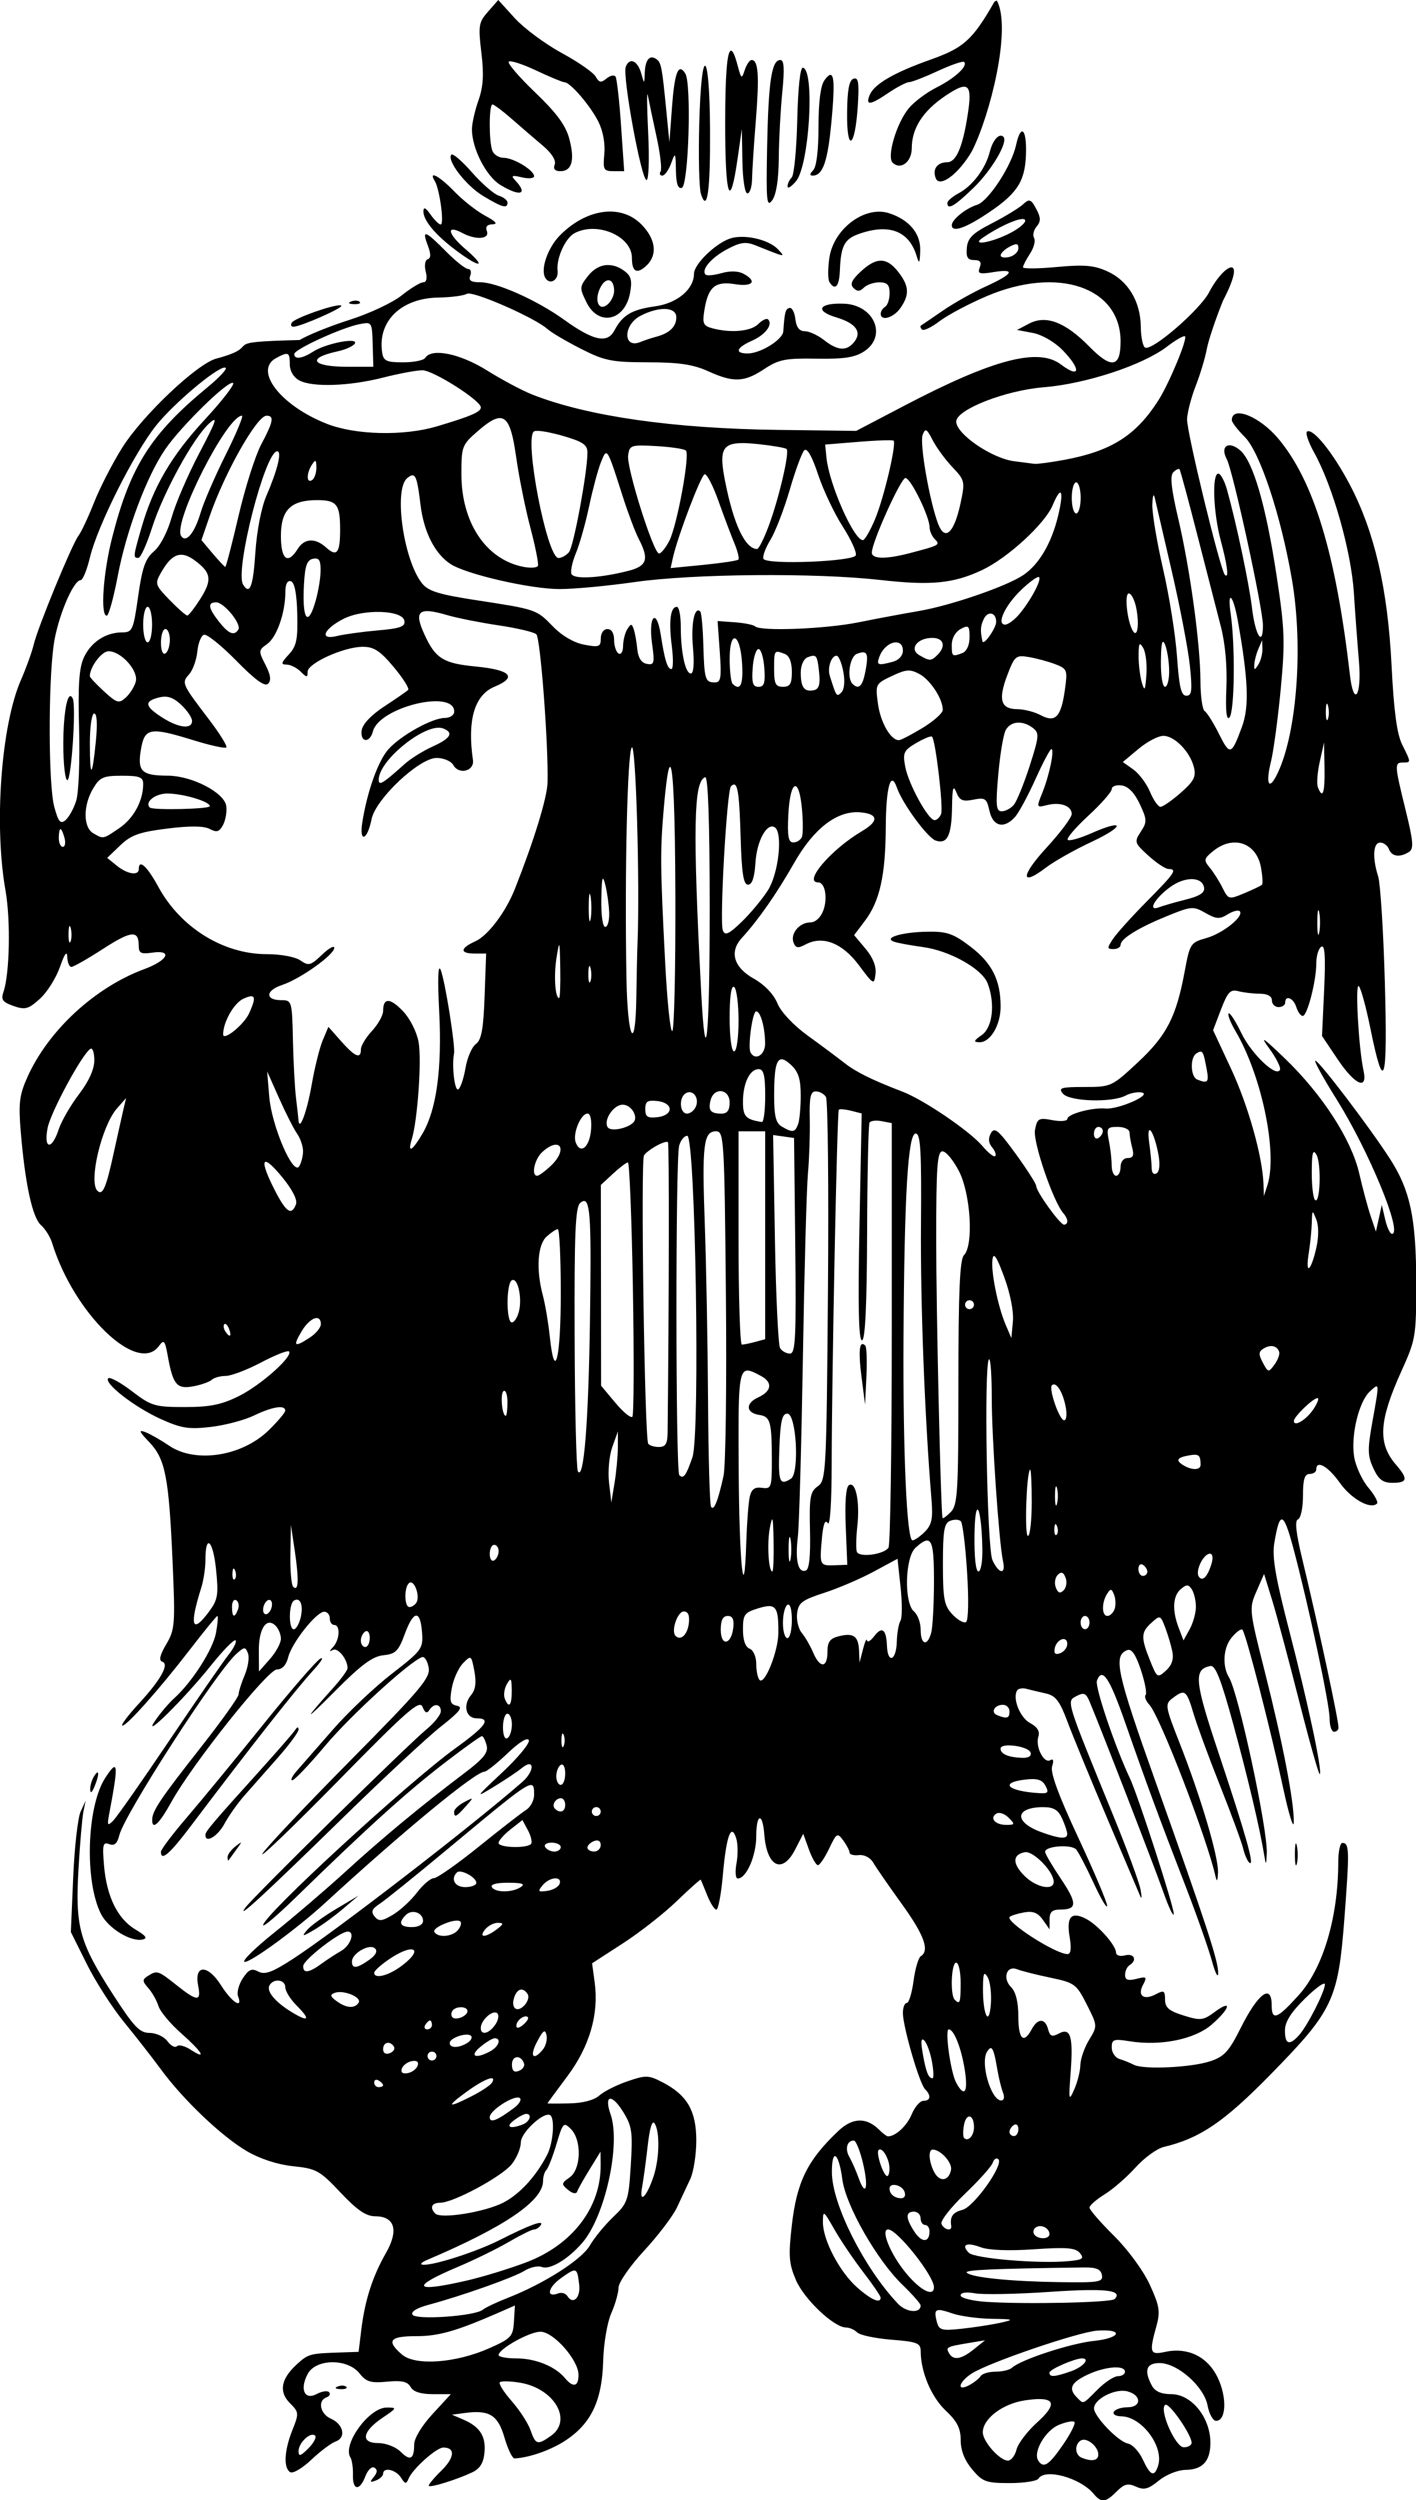 <?xml version="1.0" encoding="UTF-8" standalone="no"?>
<svg
   xmlns:dc="http://purl.org/dc/elements/1.1/"
   xmlns:cc="http://creativecommons.org/ns#"
   xmlns:rdf="http://www.w3.org/1999/02/22-rdf-syntax-ns#"
   xmlns:svg="http://www.w3.org/2000/svg"
   xmlns="http://www.w3.org/2000/svg"
   xmlns:sodipodi="http://sodipodi.sourceforge.net/DTD/sodipodi-0.dtd"
   xmlns:inkscape="http://www.inkscape.org/namespaces/inkscape"
   sodipodi:docname="Monster from Outer Space.svg"
   inkscape:version="1.0 (4035a4fb49, 2020-05-01)"
   id="svg897"
   version="1.1"
   viewBox="0 0 43.239 76.297"
   height="76.297mm"
   width="43.239mm">
  <title
     id="title1488">Monster from Outer Space</title>
  <defs
     id="defs891" />
  <sodipodi:namedview
     inkscape:window-maximized="1"
     inkscape:window-y="-8"
     inkscape:window-x="-8"
     inkscape:window-height="705"
     inkscape:window-width="1366"
     fit-margin-bottom="0"
     fit-margin-right="0"
     fit-margin-left="0"
     fit-margin-top="0"
     inkscape:snap-global="false"
     showgrid="false"
     inkscape:document-rotation="0"
     inkscape:current-layer="layer1"
     inkscape:document-units="mm"
     inkscape:cy="-63.83159"
     inkscape:cx="437.84945"
     inkscape:zoom="0.39279891"
     inkscape:pageshadow="2"
     inkscape:pageopacity="0.0"
     borderopacity="1.0"
     bordercolor="#666666"
     pagecolor="#ffffff"
     id="base" />
  <g
     transform="translate(-27.325,-24.795)"
     id="layer1"
     inkscape:groupmode="layer"
     inkscape:label="Lager 1">
    <path
       sodipodi:nodetypes="ccccssscsssscssscssscssccscccssscccccsscscssssssssccscccccscssssssssssccccsccsscccsssssccssccccsscsccssscssssscsssssssscscscssscscsssssscssccssscsssscsccscsssccscssccccscccscsscssssssssssscsscssssssscssccsssssscsscsccccsssccsccccscscccsssccccscscsssssssscsssscssssscsssscssssssssssssssccsscsccsscssssscscssssccsscsscssssssscsssssssssscssscssscsssscsccssscscsssssssccccccssscssscccssssscsssssccssccssscsccsccssssssssscccscssssssssssscsscccsssssssssccccsssscssscsscsssccssssscsssscccssscsssssssssssssscssscssssssscsssscssscscsssscccsssssscssssssccsssscssscssssscsscscssssssscsssccsssscscccssssssssscssscssssssssccsssscccccssscsscccccccscsssssssccccssscscssssssssssssscscscsscscsssscscsssccsssccssscscssssssccssccssssssssssssssssssssssssscsscssssssssscsssssssscccsssccsscssssscssccsssssssscsscssssccsscscsscsccscsccccccscssssccsccscccccsssccssssscccssscsccsssscsscccssscscssssscsssssscsscssssccsscsssscssscccssssscscssscscssssccccccssssssssscsssscccsccsssscsccsccccssssscscsscscsscsssssscscssscsssccssscscccsccccscscssscscccsccsscccssscccsccsccssccscscccscsccccccscsccccsccsssccscsccccscccccccccscccccssccssccsssssssssssssscssssscssscssssscsssscscscccsscsscscsssccssccscsscscssscsssssssssssssssssssssscsssssssscsssscsssssscscsscscsssccccsscssssssccssscccssccsssccccscsssssccsccssssssssscssscsscssscscssssccssssssssssssssssccsssssssscscssscssccccscscsssscsscscsssssscsssccsscscsscscssscccscssccsssssssccssssssscscssssssssccccssscsssccccssscscssssssssssccccsscssssscssssccsssscssssscssssscccssssscccsccccsssssscccccssccssssssccssccsscssssscsscccscccsssscscccscccsscssssssssccsssscssssccssccsccscccscccscscscscsccccssccscccssscsscssssssssscsccssssccssscsssccscscccsccscscscsccsssscsssscccsscccsscsssscsscsscccscscsccsssssssssssssssscscscssscssccssscsssssscscccccsccsssssssssssssssssscsscscsssccsscssccsscccccssccssccsssssscssscscsssccssccsscccccssccsccsccsccsssscscsssssssssssssscccccssccscssscsssscssssssssssssssscsscsssssssscssssssssssscsssccccccccsssscssccsssscsscsscssssssssscssssscssccssccsssscsscsssscssssssscsssssssssssssssssssssssssssscssscscssscccsscssssssssscssssscssccccsscscscssssssccssccsccccsccsssssssscscssccsscsssccsssscsssssssssssssssscsssssccsssssssssssscsssssssscsssssccsscsssssssssssscsssssscsssssccssscssssssssssscssssssssssssscscssscsssssssssscsssssscsssssssssssccsssssssssssssscssscssscssssssscsssccsscccsccssscscsssssssssssssssccccssssssssssssscssssssssccccsssssscssssssssssscsssssssssscsccsssscsssssccsssccsscscssssssssssssscscsccsccssssssssscssscsssssscssssssccsscssssssssscssscsssssssssssssssscsscssccsssssccscsssssscssssssccssccsssscsssssssssscsssscssssssssss"
       d="m 64.8,35.966 c -19.587,6.558 -9.794,3.279 0,0 z M 42.54,24.795 l -0.312,0.355 c -0.287,0.326 -0.303,0.427 -0.204,1.253 0.081,0.67 0.058,1.041 -0.09,1.459 -0.109,0.309 -0.198,0.705 -0.198,0.881 0,0.584 0.434,1.431 0.868,1.696 0.604,0.368 0.858,0.29 0.454,-0.14 -0.139,-0.148 -0.103,-0.165 0.203,-0.092 0.205,0.048 0.373,0.033 0.373,-0.035 0,-0.182 -0.629,-0.561 -0.93,-0.561 -0.144,0 -0.299,-0.097 -0.344,-0.215 -0.109,-0.283 -0.106,-1.413 0.003,-1.413 0.047,0 0.312,0.198 0.589,0.441 0.277,0.243 0.703,0.609 0.947,0.815 0.273,0.231 0.412,0.451 0.364,0.577 -0.052,0.136 0.006,0.203 0.175,0.203 0.353,0 0.445,-0.341 0.27,-0.993 -0.11,-0.408 -0.389,-0.786 -1.041,-1.41 -0.49,-0.469 -0.853,-0.891 -0.806,-0.939 0.047,-0.047 0.425,0.075 0.84,0.271 0.415,0.196 0.803,0.357 0.861,0.357 0.175,0 0.788,0.712 1.036,1.205 0.14,0.277 0.211,0.666 0.181,0.984 -0.046,0.479 -0.021,0.525 0.278,0.525 h 0.328 l -0.095,-1.383 c -0.052,-0.76 -0.128,-1.435 -0.167,-1.499 -0.04,-0.064 -0.164,-0.04 -0.277,0.053 -0.167,0.139 -0.228,0.128 -0.331,-0.057 -0.07,-0.125 -0.537,-0.449 -1.038,-0.721 -0.501,-0.272 -1.143,-0.747 -1.426,-1.055 z m 15.227,0.019 c -0.022,-0.001 -0.048,0.014 -0.08,0.04 -0.67,1.176 -0.946,1.403 -1.947,1.761 -1.117,0.395 -1.724,0.748 -1.859,1.081 -0.132,0.324 0.015,0.312 0.543,-0.047 0.28,-0.19 0.577,-0.346 0.66,-0.347 0.083,-6.78e-4 0.48,-0.155 0.883,-0.342 0.403,-0.187 0.762,-0.31 0.799,-0.273 0.122,0.122 -0.283,0.496 -0.844,0.778 -0.303,0.152 -0.685,0.438 -0.847,0.635 -0.373,0.451 -0.677,1.474 -0.493,1.658 0.24,0.24 0.585,-0.019 0.585,-0.44 0,-0.606 0.337,-1.133 1.02,-1.594 0.715,-0.482 0.836,-0.382 0.688,0.569 -0.153,0.991 -0.352,1.453 -0.626,1.453 -0.305,0 -0.457,0.211 -0.351,0.486 0.117,0.306 0.694,-0.121 1.101,-0.815 0.558,-1.088 1.224,-3.751 0.767,-4.604 z m -8.119,1.528 c -0.12,-4.07e-4 -0.179,0.733 -0.179,2.211 h -2.72e-4 c 0,2.291 0.149,2.702 0.383,1.058 l 0.126,-0.882 0.017,0.984 c 0.009,0.554 0.076,0.984 0.153,0.984 0.075,0 0.138,-0.198 0.142,-0.441 0.004,-0.243 0.056,-1.049 0.116,-1.793 0.109,-1.359 0.076,-1.837 -0.129,-1.837 -0.061,0 -0.155,0.137 -0.21,0.305 -0.093,0.285 -0.108,0.276 -0.217,-0.136 -0.08,-0.302 -0.147,-0.454 -0.202,-0.454 z m -2.415,0.205 c -0.126,8.14e-4 -0.208,0.164 -0.219,0.46 -0.013,0.364 -0.014,0.364 -0.106,0.036 -0.111,-0.399 -0.359,-0.509 -0.474,-0.211 -0.108,0.281 0.475,3.457 0.634,3.457 0.067,0 0.089,-0.645 0.049,-1.458 -0.039,-0.802 -0.043,-1.306 -0.008,-1.119 0.035,0.187 0.155,0.755 0.266,1.263 0.111,0.508 0.166,0.981 0.122,1.051 -0.044,0.07 -0.02,0.128 0.053,0.128 0.073,0 0.193,-0.168 0.268,-0.373 0.129,-0.352 0.137,-0.34 0.147,0.215 0.007,0.407 0.063,0.57 0.18,0.531 0.207,-0.069 0.301,-3.18 0.106,-3.489 -0.212,-0.337 -0.328,-0.039 -0.408,1.052 l -0.077,1.046 -0.093,-0.95 c -0.132,-1.352 -0.157,-1.481 -0.302,-1.585 -0.051,-0.037 -0.098,-0.055 -0.14,-0.054 z m 3.919,0.079 c -0.264,0 -0.362,0.646 -0.402,2.645 -0.033,1.67 -0.014,1.867 0.155,1.636 0.124,-0.17 0.196,-0.628 0.201,-1.289 0.005,-0.564 0.053,-1.468 0.107,-2.009 0.072,-0.721 0.056,-0.984 -0.061,-0.984 z m -2.292,0.176 c -0.073,-0.035 -0.151,0.55 -0.183,1.78 -0.026,1.001 -0.003,1.957 0.05,2.125 h -2.71e-4 c 0.194,0.61 0.291,-0.074 0.28,-1.966 -0.008,-1.249 -0.074,-1.904 -0.147,-1.939 z m 2.984,0.059 c -0.083,-0.019 -0.151,0.599 -0.174,1.594 -0.021,0.894 -0.097,1.685 -0.17,1.757 -0.072,0.072 -0.129,0.195 -0.126,0.274 0.003,0.078 0.119,0.005 0.26,-0.164 0.402,-0.482 0.578,-3.376 0.211,-3.461 z m 0.831,0.22 c -0.043,0.006 -0.101,0.062 -0.173,0.161 -0.12,0.164 -0.183,0.653 -0.183,1.418 0,0.727 -0.062,1.229 -0.163,1.331 -0.106,0.106 -0.112,0.163 -0.017,0.163 0.313,0 0.461,-0.423 0.575,-1.645 0.095,-1.023 0.091,-1.446 -0.039,-1.427 z m 0.763,0.108 c -0.015,-0.001 -0.032,0.002 -0.05,0.008 -0.134,0.045 -0.189,0.338 -0.196,1.038 -0.013,1.241 0.244,1.082 0.326,-0.202 0.04,-0.63 0.025,-0.836 -0.079,-0.844 z M 58.546,28.807 c -0.058,-0.013 -0.13,0.12 -0.196,0.421 -0.139,0.633 -0.846,1.712 -1.189,1.817 -0.34,0.103 -0.772,0.452 -0.772,0.622 0,0.216 0.354,0.114 0.957,-0.273 1.014,-0.652 1.273,-1.021 1.307,-1.859 0.018,-0.453 -0.032,-0.711 -0.106,-0.727 z m -0.658,0.129 c -0.12,-0.003 -0.266,0.198 -0.34,0.495 -0.126,0.503 -0.524,1.034 -0.944,1.258 -0.193,0.103 -0.351,0.238 -0.351,0.3 0,0.227 0.219,0.1 0.802,-0.464 0.556,-0.538 1.063,-1.403 0.911,-1.554 -0.024,-0.024 -0.05,-0.035 -0.078,-0.036 z M 41.122,29.508 c -0.004,5.43e-4 -0.008,0.002 -0.011,0.005 -0.161,0.161 0.438,0.945 0.965,1.261 0.59,0.355 0.746,0.397 0.746,0.203 0,-0.07 -0.12,-0.165 -0.267,-0.211 -0.147,-0.047 -0.514,-0.365 -0.816,-0.709 -0.283,-0.322 -0.549,-0.557 -0.618,-0.549 z m -0.542,0.639 c -0.056,-0.009 -0.058,0.044 0.021,0.171 0.148,0.239 0.296,1.328 0.181,1.328 -0.054,0 -0.193,-0.137 -0.311,-0.305 -0.146,-0.21 -0.214,-0.241 -0.217,-0.102 -0.006,0.282 0.366,0.727 1.007,1.205 0.743,0.554 0.938,0.519 0.275,-0.049 -0.544,-0.465 -0.599,-0.761 -0.092,-0.489 0.413,0.221 0.842,0.188 0.748,-0.057 -0.052,-0.135 0.007,-0.205 0.174,-0.209 0.171,-0.004 0.1,-0.088 -0.223,-0.26 -0.261,-0.14 -0.685,-0.472 -0.942,-0.74 -0.282,-0.293 -0.527,-0.478 -0.621,-0.493 z m 18.181,0.768 c -0.009,-9.5e-4 -0.018,-5.43e-4 -0.028,0.001 -0.045,0.009 -0.099,0.05 -0.175,0.12 -0.125,0.113 -0.552,0.372 -0.951,0.577 -0.584,0.299 -0.731,0.444 -0.759,0.745 -0.026,0.288 0.025,0.373 0.224,0.373 0.184,0 0.233,0.064 0.171,0.225 -0.074,0.192 -0.014,0.213 0.411,0.144 0.701,-0.114 0.618,0.052 -0.215,0.431 -0.392,0.178 -0.987,0.513 -1.323,0.743 -0.336,0.231 -0.636,0.436 -0.667,0.455 -0.031,0.02 -0.018,0.075 0.03,0.123 0.048,0.048 0.289,-0.067 0.536,-0.255 0.247,-0.188 0.896,-0.533 1.442,-0.765 2.171,-0.924 4.086,-0.275 4.086,1.385 0,0.797 -0.278,0.843 -0.952,0.157 -0.737,-0.751 -1.325,-0.975 -1.843,-0.703 l -0.368,0.193 0.484,0.091 c 0.277,0.052 0.662,0.274 0.903,0.52 0.58,0.594 0.548,0.891 -0.048,0.441 -0.689,-0.521 -2.072,-0.157 -4.774,1.256 l -1.475,0.772 -2.374,-0.03 c -3.218,-0.04 -5.826,-0.414 -7.514,-1.077 -0.307,-0.121 -0.931,-0.453 -1.387,-0.738 -0.824,-0.515 -1.694,-0.692 -1.885,-0.383 -0.046,0.075 -0.351,0.136 -0.677,0.136 -0.511,0 -0.6,-0.042 -0.639,-0.305 -0.143,-0.951 0.582,-1.655 1.721,-1.672 0.384,-0.006 0.773,-0.057 0.865,-0.114 0.171,-0.106 2.079,0.729 2.466,1.078 0.115,0.104 0.573,0.374 1.018,0.6 0.723,0.367 0.939,0.41 2.048,0.412 0.943,0.001 1.382,0.066 1.831,0.27 0.78,0.354 1.105,0.342 1.717,-0.063 0.444,-0.294 0.647,-0.334 1.597,-0.318 0.837,0.015 1.173,-0.037 1.455,-0.222 0.715,-0.468 0.307,-1.423 -0.621,-1.456 -0.763,-0.027 -0.898,0.218 -0.23,0.418 0.607,0.182 0.797,0.451 0.538,0.763 -0.228,0.274 -0.501,0.253 -0.911,-0.07 -0.19,-0.149 -0.455,-0.271 -0.589,-0.271 -0.165,0 -0.258,-0.12 -0.287,-0.373 -0.024,-0.205 -0.104,-0.357 -0.179,-0.337 -0.125,0.033 -0.148,0.119 -0.189,0.715 -0.018,0.253 -0.696,0.674 -1.087,0.674 -0.41,0 -0.35,-0.176 0.133,-0.39 0.408,-0.181 0.644,-0.494 0.488,-0.65 -0.043,-0.043 -0.177,0.021 -0.298,0.142 -0.225,0.225 -0.835,0.282 -1.402,0.13 -0.279,-0.075 -0.31,-0.146 -0.244,-0.553 0.115,-0.71 0.326,-0.89 0.93,-0.794 0.55,0.088 0.694,-0.087 0.261,-0.319 -0.157,-0.084 -0.413,-0.09 -0.668,-0.017 -0.228,0.065 -0.447,0.086 -0.487,0.045 -0.144,-0.144 0.173,-0.517 0.661,-0.776 0.4,-0.213 0.566,-0.236 0.86,-0.118 0.949,0.379 0.927,0.375 0.688,0.12 -0.287,-0.306 -1.065,-0.474 -1.483,-0.32 -0.452,0.167 -1.079,0.785 -1.079,1.064 0,0.474 -0.509,0.903 -1.183,0.997 -0.718,0.1 -0.996,0.264 -1.248,0.738 -0.217,0.408 -0.639,0.317 -1.543,-0.333 -0.823,-0.591 -2.047,-1.138 -2.55,-1.138 -0.287,0 -0.366,-0.052 -0.308,-0.203 0.043,-0.112 0.013,-0.203 -0.067,-0.203 -0.08,0 -0.387,-0.244 -0.682,-0.543 -0.633,-0.64 -0.737,-0.672 -0.547,-0.172 0.098,0.259 0.097,0.385 -0.003,0.418 -0.081,0.027 -0.108,0.192 -0.061,0.376 0.052,0.206 0.024,0.328 -0.076,0.328 -0.087,0 -0.384,0.18 -0.659,0.4 -0.275,0.22 -0.989,0.555 -1.586,0.744 -0.597,0.189 -1.285,0.467 -1.529,0.617 -2.648,0.065 -1.001,0.157 -2.541,0.566 -0.586,0.151 -2.259,1.734 -2.881,2.726 -0.292,0.466 -0.677,1.214 -0.854,1.662 -0.177,0.448 -0.392,0.906 -0.477,1.017 -0.201,0.265 -1.244,2.798 -1.368,3.324 -0.053,0.224 -0.229,0.712 -0.392,1.085 -0.603,1.384 -0.824,4.413 -0.469,6.421 0.16,0.902 0.127,2.545 -0.062,3.092 -0.082,0.238 -0.029,0.313 0.307,0.43 0.357,0.124 0.455,0.097 0.806,-0.22 0.22,-0.199 0.495,-0.637 0.612,-0.972 0.141,-0.405 0.216,-0.508 0.223,-0.305 0.006,0.168 0.062,0.305 0.125,0.305 0.063,0 0.494,-0.245 0.958,-0.545 0.873,-0.564 1.098,-0.586 1.098,-0.109 0,0.233 0.067,0.269 0.407,0.219 0.644,-0.095 0.49,0.233 -0.237,0.502 -1.507,0.558 -2.927,1.869 -3.566,3.29 -0.246,0.548 -0.278,0.799 -0.206,1.663 0.131,1.587 0.355,2.626 0.616,2.857 0.131,0.116 0.285,0.36 0.341,0.543 0.665,2.159 2.613,4.038 3.263,3.148 0.153,-0.209 0.184,-0.174 0.27,0.305 0.159,0.879 0.277,1.019 0.777,0.926 0.241,-0.045 0.496,-0.135 0.567,-0.2 0.071,-0.065 0.263,-0.118 0.427,-0.118 0.164,0 0.649,-0.184 1.078,-0.41 0.429,-0.226 0.812,-0.377 0.852,-0.337 0.14,0.14 -0.853,1.025 -1.524,1.36 -0.533,0.265 -0.885,0.337 -1.657,0.337 -0.915,0 -1.023,-0.032 -1.615,-0.484 -0.349,-0.266 -0.674,-0.443 -0.723,-0.394 -0.144,0.147 0.803,0.881 1.6,1.242 0.629,0.284 0.857,0.321 1.529,0.243 0.434,-0.05 1.03,-0.207 1.323,-0.349 0.56,-0.27 0.953,-0.332 0.953,-0.149 0,0.059 -0.229,0.331 -0.509,0.603 -0.815,0.793 -2.233,1.012 -3.033,0.469 -0.253,-0.172 -0.582,-0.359 -0.731,-0.416 -0.214,-0.082 -0.188,-0.018 0.118,0.303 0.494,0.515 0.601,1.065 0.714,3.635 0.085,1.929 0.073,2.086 -0.192,2.535 -0.195,0.33 -0.233,0.496 -0.122,0.533 0.224,0.075 -0.048,0.557 -0.734,1.3 -0.3,0.325 -0.521,0.616 -0.49,0.646 0.08,0.08 1.12,-1.084 2.053,-2.296 0.442,-0.574 0.826,-1.045 0.854,-1.045 0.028,1e-6 0.009,0.229 -0.041,0.509 -0.093,0.511 -0.726,1.503 -1.28,2.004 -0.164,0.148 -0.423,0.452 -0.576,0.676 -0.446,0.652 0.885,-0.66 1.692,-1.668 0.376,-0.47 0.718,-0.82 0.76,-0.778 0.042,0.042 -0.057,0.243 -0.219,0.447 -0.162,0.204 -0.974,1.378 -1.803,2.609 -0.829,1.231 -1.599,2.33 -1.71,2.442 -0.18,0.181 -0.194,0.158 -0.126,-0.203 0.291,-1.54 0.274,-1.701 -0.117,-1.104 -0.572,0.872 -0.643,3.176 -0.129,4.169 0.221,0.428 0.899,0.844 1.258,0.772 0.17,-0.034 0.117,-0.112 -0.21,-0.307 -0.547,-0.326 -0.88,-1.004 -0.961,-1.957 -0.054,-0.636 -0.033,-0.723 0.158,-0.649 0.16,0.061 0.246,-0.015 0.311,-0.276 0.162,-0.644 2.957,-4.973 3.569,-5.526 0.249,-0.225 0.279,-0.227 0.358,-0.021 0.047,0.123 0.003,0.422 -0.099,0.663 -0.102,0.241 -0.186,0.507 -0.187,0.591 -0.001,0.084 -0.52,0.81 -1.153,1.615 -1.226,1.558 -1.478,1.931 -1.485,2.201 -0.01,0.346 0.209,0.146 0.583,-0.53 0.634,-1.15 2.944,-4.048 3.226,-4.048 0.161,1e-6 0.284,-0.134 0.344,-0.373 0.11,-0.441 0.857,-1.384 1.099,-1.388 0.093,-0.001 0.17,0.089 0.17,0.201 0,0.112 0.061,0.203 0.136,0.203 0.192,0 0.169,0.453 -0.034,0.671 -0.12,0.13 -0.122,0.156 -0.007,0.091 0.15,-0.084 0.448,0.285 0.448,0.555 0,0.063 -0.19,0.326 -0.423,0.585 -0.947,1.056 -0.93,1.093 0.05,0.107 0.79,-0.795 1.138,-1.052 1.467,-1.085 0.373,-0.037 0.461,-0.125 0.656,-0.654 0.267,-0.727 0.474,-0.741 0.525,-0.036 0.036,0.487 -0.007,0.546 -0.925,1.257 -0.529,0.41 -1.336,1.173 -1.792,1.696 -0.456,0.522 -0.951,1.087 -1.099,1.255 -0.148,0.168 -0.214,0.301 -0.145,0.297 0.069,-0.005 0.522,-0.481 1.007,-1.059 0.77,-0.917 2.588,-2.576 2.958,-2.7 0.071,-0.024 0.16,0.118 0.197,0.315 0.06,0.316 -0.225,0.654 -2.436,2.888 -1.377,1.392 -2.566,2.653 -2.642,2.802 -0.076,0.149 0.97,-0.858 2.325,-2.238 2.102,-2.143 2.478,-2.471 2.567,-2.247 0.072,0.18 0.135,0.212 0.203,0.102 0.137,-0.221 0.355,-0.202 0.355,0.031 0,0.105 -0.198,0.355 -0.441,0.555 -0.577,0.476 -5.266,5.088 -5.523,5.432 -0.326,0.436 0.603,-0.419 2.977,-2.74 1.233,-1.205 2.577,-2.456 2.987,-2.778 0.578,-0.455 0.69,-0.598 0.496,-0.636 -0.209,-0.041 -0.236,-0.13 -0.16,-0.545 0.05,-0.273 0.204,-0.612 0.342,-0.754 0.247,-0.252 0.254,-0.247 0.346,0.243 0.066,0.352 0.036,0.569 -0.102,0.732 -0.256,0.304 -0.158,0.707 0.173,0.707 0.455,10e-7 0.288,0.236 -0.642,0.908 -1.473,1.064 -5.88,5.115 -5.88,5.405 0,0.068 0.437,-0.302 0.971,-0.822 2.242,-2.185 3.437,-3.263 4.619,-4.168 0.561,-0.429 1.052,-0.78 1.091,-0.78 0.039,10e-7 0.104,0.126 0.144,0.28 0.058,0.22 -0.088,0.402 -0.677,0.848 -1.335,1.01 -2.491,1.967 -3.619,2.996 -0.607,0.554 -1.586,1.391 -2.175,1.861 -0.589,0.47 -1.004,0.876 -0.923,0.903 0.152,0.051 1.605,-1.01 2.463,-1.798 2.393,-2.196 4.59,-4.005 4.866,-4.005 0.063,10e-7 0.381,-0.253 0.707,-0.563 0.363,-0.345 0.613,-0.498 0.648,-0.395 0.031,0.092 -0.332,0.532 -0.807,0.977 -0.838,0.786 -0.846,0.798 -0.253,0.436 0.336,-0.205 0.711,-0.456 0.835,-0.558 0.401,-0.332 0.419,0.073 0.018,0.423 -1.537,1.342 -5.738,4.579 -7.007,5.4 -0.626,0.405 -0.849,0.485 -1.047,0.38 -0.201,-0.108 -0.295,-0.066 -0.474,0.206 -0.123,0.187 -0.188,0.433 -0.145,0.545 0.158,0.413 -0.191,0.189 -0.521,-0.334 -0.406,-0.643 -0.827,-0.634 -0.697,0.016 0.098,0.491 -0.024,0.487 -0.662,-0.02 -0.565,-0.449 -0.592,-0.457 -0.876,-0.277 -0.172,0.109 -0.17,0.157 0.018,0.371 0.119,0.135 0.257,0.381 0.308,0.546 0.05,0.165 0.363,0.539 0.694,0.831 0.648,0.571 0.801,0.836 0.287,0.499 -0.174,-0.114 -0.362,-0.161 -0.418,-0.105 -0.056,0.056 -0.186,-0.012 -0.288,-0.152 -0.102,-0.14 -0.348,-0.254 -0.546,-0.254 -0.303,0 -0.479,-0.185 -1.115,-1.17 -1.028,-1.593 -1.158,-2.06 -1.057,-3.816 0.045,-0.783 0.113,-1.577 0.151,-1.764 l 0.069,-0.339 -0.155,0.339 c -0.085,0.187 -0.187,1.089 -0.226,2.006 l -0.071,1.666 0.488,0.979 c 0.268,0.539 0.781,1.336 1.138,1.772 0.357,0.436 0.863,1.085 1.125,1.441 0.675,0.922 1.857,2.047 2.62,2.493 0.409,0.239 0.939,0.411 1.417,0.461 0.708,0.073 0.814,0.132 1.446,0.803 0.502,0.534 0.78,0.724 1.054,0.724 0.604,1e-6 0.731,0.426 0.334,1.12 -0.409,0.716 -0.64,1.431 -0.751,2.326 l -0.085,0.692 -0.542,0.018 c -0.942,0.03 -0.995,0.044 -1.337,0.356 -0.492,0.447 -0.565,0.844 -0.218,1.191 0.277,0.277 0.28,0.312 0.075,0.824 -0.249,0.623 -0.276,1.153 -0.066,1.283 0.081,0.05 0.371,-0.12 0.644,-0.379 0.273,-0.259 0.608,-0.51 0.744,-0.558 0.327,-0.115 0.241,-0.526 -0.146,-0.696 -0.328,-0.144 -0.412,-0.551 -0.135,-0.65 0.093,-0.033 0.129,-0.104 0.079,-0.158 -0.05,-0.054 -0.218,-0.029 -0.375,0.055 -0.374,0.2 -0.528,-0.143 -0.276,-0.614 0.249,-0.465 1.217,-0.475 1.579,-0.017 0.207,0.262 0.344,0.303 0.843,0.255 0.45,-0.043 0.626,-0.004 0.719,0.162 0.082,0.146 0.307,0.219 0.676,0.219 h 0.553 l -0.56,0.608 c -0.326,0.353 -0.56,0.741 -0.56,0.927 0,0.454 -0.12,0.517 -0.418,0.218 -0.143,-0.143 -0.447,-0.26 -0.677,-0.26 -0.553,0 -0.493,-0.354 0.133,-0.775 0.44,-0.296 0.445,-0.31 0.125,-0.31 -0.541,0 -1.358,1.122 -1.11,1.523 0.049,0.079 0.084,0.318 0.078,0.531 -0.014,0.481 0.204,0.505 0.381,0.04 0.073,-0.191 0.196,-0.308 0.275,-0.259 0.097,0.06 0.091,0.15 -0.019,0.283 -0.131,0.158 -0.12,0.178 0.061,0.109 0.122,-0.047 0.223,-0.14 0.223,-0.206 0,-0.213 0.388,-0.13 0.544,0.116 0.128,0.202 0.162,0.207 0.233,0.034 0.12,-0.296 0.85,-0.95 1.061,-0.95 0.375,0 0.348,0.307 -0.063,0.709 -0.234,0.229 -0.404,0.436 -0.379,0.462 0.056,0.056 0.847,-0.19 1.317,-0.41 0.243,-0.113 0.351,-0.285 0.382,-0.604 0.048,-0.5 -0.139,-0.793 -0.648,-1.011 l -0.345,-0.148 0.389,-0.052 c 0.754,-0.101 1.014,0.059 1.215,0.751 0.103,0.354 0.242,0.64 0.309,0.636 0.479,-0.028 1.152,-0.271 1.601,-0.579 0.749,-0.513 1.071,-1.208 1.103,-2.384 0.015,-0.539 0.124,-1.187 0.248,-1.468 0.122,-0.277 0.222,-0.63 0.222,-0.784 0,-0.154 0.351,-0.659 0.78,-1.124 0.429,-0.464 0.88,-1.058 1.003,-1.319 0.123,-0.261 0.306,-0.652 0.407,-0.868 0.101,-0.216 0.184,-0.746 0.184,-1.177 0,-0.905 -0.278,-1.385 -1.025,-1.773 -0.432,-0.224 -0.513,-0.227 -1.078,-0.033 -0.336,0.115 -0.723,0.311 -0.86,0.435 -0.155,0.14 -0.502,0.231 -0.916,0.239 -0.366,0.008 -0.666,0.007 -0.666,-0.001 0,-0.008 0.273,-0.38 0.607,-0.826 0.679,-0.907 0.968,-1.899 0.835,-2.868 l -0.079,-0.58 0.939,-0.608 c 0.517,-0.334 1.259,-0.915 1.649,-1.292 0.39,-0.376 0.719,-0.67 0.73,-0.652 0.011,0.018 0.099,0.231 0.196,0.473 0.097,0.243 0.223,0.441 0.281,0.441 0.058,0 0.148,-0.478 0.199,-1.063 0.105,-1.189 0.254,-1.596 0.407,-1.114 0.053,0.166 0.057,0.51 0.009,0.764 -0.048,0.257 -0.031,0.463 0.039,0.463 0.262,0 0.564,-0.691 0.564,-1.292 0,-0.692 0.193,-0.74 0.245,-0.06 0.076,1 0.55,1.233 0.944,0.466 l 0.246,-0.479 0.173,0.479 c 0.095,0.263 0.219,0.479 0.275,0.479 0.056,0 0.21,-0.228 0.343,-0.506 0.229,-0.48 0.251,-0.493 0.432,-0.246 0.105,0.143 0.191,0.31 0.191,0.369 0,0.059 0.129,0.094 0.286,0.076 0.167,-0.019 0.351,0.079 0.441,0.235 0.085,0.147 0.475,0.711 0.867,1.254 0.686,0.95 0.859,1.425 0.581,1.597 -0.072,0.045 -0.172,0.384 -0.221,0.754 -0.049,0.37 -0.142,0.673 -0.207,0.673 -0.065,0 -0.118,0.138 -0.118,0.306 0,0.417 0.505,2.153 0.676,2.324 0.194,0.194 0.172,0.355 -0.049,0.355 -0.103,0 -0.264,0.186 -0.358,0.412 -0.146,0.352 -0.491,0.673 -0.725,0.673 -0.037,0 -0.156,-0.089 -0.264,-0.197 -0.39,-0.39 -0.814,-0.381 -1.247,0.028 -0.948,0.895 -1.273,1.553 -1.425,2.887 -0.107,0.934 -0.089,1.166 0.127,1.67 0.25,0.582 1.162,1.445 1.528,1.445 0.105,0 0.258,0.068 0.341,0.15 0.083,0.083 0.553,0.183 1.045,0.222 0.797,0.064 0.895,0.103 0.895,0.359 0.002,0.627 0.324,1.39 0.761,1.802 0.352,0.332 0.46,0.544 0.46,0.907 0,0.311 0.12,0.617 0.351,0.891 0.319,0.379 0.425,0.417 1.145,0.417 0.437,0 0.832,-0.061 0.878,-0.136 0.2,-0.323 1.281,-0.025 1.688,0.466 h -2.72e-4 c 0.234,0.281 0.359,0.268 0.701,-0.074 0.231,-0.231 0.345,-0.26 0.59,-0.148 0.246,0.112 0.378,0.077 0.697,-0.184 0.222,-0.182 0.579,-0.324 0.818,-0.327 0.504,-0.006 0.742,-0.251 0.757,-0.781 0.022,-0.786 -0.56,-1.53 -1.198,-1.53 -0.305,0 -0.494,-0.084 -0.59,-0.262 -0.248,-0.463 -0.17,-0.687 0.236,-0.687 0.547,0 1.357,0.715 1.465,1.294 0.048,0.258 0.166,0.469 0.261,0.469 0.31,0 0.338,-0.714 0.051,-1.315 -0.306,-0.643 -0.915,-0.941 -1.612,-0.788 -0.461,0.101 -0.487,0.023 -0.262,-0.785 0.123,-0.445 0.097,-0.614 -0.2,-1.263 -0.196,-0.428 -0.665,-1.069 -1.093,-1.493 -0.413,-0.409 -0.75,-0.797 -0.75,-0.863 0,-0.065 0.208,-0.247 0.462,-0.404 0.254,-0.157 0.68,-0.527 0.946,-0.822 0.266,-0.295 0.654,-0.576 0.861,-0.625 1.098,-0.26 1.834,-0.758 3.239,-2.19 1.939,-1.977 2.086,-2.288 2.278,-4.811 0.156,-2.055 0.15,-2.277 -0.064,-2.277 -0.068,0 -0.125,0.259 -0.125,0.577 -0.002,1.687 -0.459,3.233 -1.199,4.058 -0.665,0.741 -0.835,0.806 -0.835,0.317 0,-0.674 -0.417,-0.363 -0.953,0.71 -0.348,0.697 -0.499,0.861 -0.919,1 -0.584,0.194 -2.038,0.262 -2.334,0.11 -0.112,-0.057 -0.31,-0.138 -0.441,-0.178 -0.131,-0.04 -0.237,-0.198 -0.237,-0.351 0,-0.247 0.059,-0.268 0.537,-0.191 0.963,0.154 2.003,-0.058 2.523,-0.514 0.562,-0.493 0.625,-0.778 0.084,-0.378 -0.351,0.259 -0.432,0.268 -0.95,0.107 -0.448,-0.14 -0.566,-0.242 -0.566,-0.488 0,-0.27 -0.036,-0.291 -0.274,-0.164 -0.375,0.2 -0.579,0.053 -0.397,-0.286 0.129,-0.241 0.109,-0.259 -0.203,-0.18 -0.26,0.065 -0.346,0.034 -0.346,-0.123 0,-0.116 0.061,-0.248 0.136,-0.294 0.243,-0.15 0.143,-0.373 -0.136,-0.3 -0.155,0.04 -0.274,0.004 -0.276,-0.086 -0.007,-0.227 -0.554,-0.841 -0.914,-1.028 -0.452,-0.234 -0.607,-0.065 -0.504,0.546 0.06,0.355 0.039,0.529 -0.064,0.529 -0.368,0 -1.909,-0.992 -1.765,-1.136 0.038,-0.038 0.235,-0.099 0.438,-0.136 0.272,-0.049 0.422,0.01 0.574,0.225 l 0.205,0.292 v -0.302 c 0,-0.229 0.079,-0.302 0.331,-0.302 0.517,0 0.519,-0.19 0.008,-0.95 -0.261,-0.388 -0.475,-0.753 -0.475,-0.812 0,-0.179 0.81,-0.238 0.951,-0.069 0.072,0.087 0.313,0.55 0.534,1.028 0.221,0.478 0.405,0.789 0.409,0.689 0.003,-0.099 -0.393,-1.036 -0.881,-2.08 -0.605,-1.295 -0.859,-1.988 -0.799,-2.176 0.057,-0.178 0.037,-0.246 -0.055,-0.189 -0.192,0.119 -0.463,-0.41 -0.366,-0.714 0.053,-0.166 -0.027,-0.298 -0.251,-0.418 -0.309,-0.165 -0.545,-0.757 -0.397,-0.996 0.037,-0.059 0.168,-0.081 0.293,-0.047 0.124,0.033 0.39,0.097 0.59,0.141 0.293,0.065 0.42,0.232 0.655,0.861 0.16,0.429 0.707,1.757 1.214,2.95 0.507,1.194 0.961,2.262 1.008,2.374 0.047,0.112 0.051,0.02 0.009,-0.203 -0.042,-0.224 -0.413,-1.231 -0.825,-2.238 -1.471,-3.596 -1.441,-3.499 -1.132,-3.665 0.225,-0.12 0.291,-0.093 0.4,0.166 0.336,0.796 1.973,5.019 2.25,5.805 0.171,0.485 0.315,0.788 0.321,0.673 0.01,-0.208 -1.091,-3.612 -1.337,-4.132 -0.458,-0.97 -1.078,-2.804 -1.009,-2.984 0.163,-0.424 0.383,-0.095 0.869,1.298 0.627,1.797 1.037,2.907 1.825,4.942 0.347,0.895 0.713,1.933 0.815,2.306 0.102,0.373 0.189,0.548 0.194,0.388 0.011,-0.357 -0.35,-1.46 -1.912,-5.847 -1.193,-3.35 -1.301,-3.851 -0.864,-4.018 0.133,-0.051 0.258,0.132 0.416,0.607 0.124,0.374 0.189,0.717 0.144,0.762 -0.045,0.045 0.007,0.181 0.117,0.301 0.327,0.361 1.756,4.069 2.016,5.229 0.043,0.192 0.065,0.158 0.077,-0.116 0.019,-0.468 -0.523,-2.297 -1.165,-3.93 -0.451,-1.147 -0.46,-1.205 -0.222,-1.386 0.377,-0.286 0.426,-0.25 0.638,0.463 0.108,0.363 0.473,1.355 0.811,2.205 0.338,0.85 0.656,1.713 0.706,1.919 0.05,0.206 0.14,0.405 0.2,0.441 0.152,0.094 -0.123,-0.879 -0.957,-3.377 -0.73,-2.189 -0.762,-2.531 -0.241,-2.634 0.15,-0.03 0.324,0.413 0.693,1.764 0.454,1.662 0.818,3.205 0.954,4.042 0.046,0.286 0.058,0.273 0.073,-0.087 0.032,-0.727 -0.866,-4.906 -1.154,-5.371 -0.209,-0.338 -0.176,-0.898 0.071,-1.202 0.145,-0.179 0.298,-0.293 0.339,-0.252 0.104,0.103 0.853,3.011 1.239,4.809 0.176,0.821 0.324,1.301 0.329,1.067 0.013,-0.619 -0.334,-2.419 -0.887,-4.605 -0.476,-1.882 -0.48,-1.918 -0.252,-2.442 l 0.232,-0.532 0.247,0.802 c 0.136,0.441 0.507,1.828 0.825,3.081 0.318,1.254 0.601,2.256 0.629,2.228 0.085,-0.085 -0.361,-2.176 -0.938,-4.403 -0.414,-1.597 -0.521,-2.221 -0.451,-2.645 0.165,-1.003 0.281,-0.975 0.579,0.141 0.464,1.735 1.11,4.764 1.11,5.205 0,0.224 0.061,0.408 0.136,0.408 0.075,0 0.136,-0.057 0.136,-0.127 0,-0.242 -0.615,-3.103 -1.11,-5.159 -0.191,-0.795 -0.23,-1.164 -0.126,-1.198 0.083,-0.028 0.151,-0.349 0.151,-0.717 0,-0.502 0.05,-0.667 0.203,-0.667 0.112,0 0.203,-0.061 0.203,-0.136 0,-0.303 0.362,-0.098 0.721,0.409 0.349,0.493 0.942,0.822 1.134,0.63 0.043,-0.043 -0.076,-0.262 -0.265,-0.486 -0.189,-0.224 -0.383,-0.644 -0.432,-0.932 -0.11,-0.652 0.142,-1.699 0.484,-2.008 0.294,-0.266 0.292,-0.299 0.066,0.962 -0.146,0.813 -0.14,1.013 0.036,1.391 0.161,0.344 0.29,0.441 0.588,0.441 0.453,0 0.477,-0.12 0.107,-0.547 -0.568,-0.655 -0.53,-1.337 0.163,-2.866 0.435,-0.96 0.451,-1.059 0.45,-2.692 -0.002,-1.968 -0.182,-2.821 -0.8,-3.78 -0.617,-0.958 -2.163,-2.99 -2.279,-2.997 -0.053,-0.003 0.235,0.522 0.64,1.167 0.995,1.585 2.039,4.118 1.698,4.118 -0.057,0 -0.151,-0.198 -0.207,-0.441 l -0.103,-0.441 -0.09,0.407 -0.09,0.407 -0.16,-0.475 c -0.088,-0.261 -0.245,-0.847 -0.349,-1.301 -0.238,-1.036 -1.13,-2.413 -2.277,-3.515 -0.672,-0.645 -0.769,-0.708 -0.472,-0.301 0.206,0.282 0.355,0.572 0.33,0.645 -0.09,0.269 -0.869,-0.466 -1.181,-1.113 -0.177,-0.367 -0.352,-0.636 -0.389,-0.599 -0.037,0.037 0.058,0.28 0.211,0.54 0.799,1.354 1.29,3.714 0.976,4.694 l -0.109,0.339 -0.014,-0.38 c -0.03,-0.834 -0.47,-2.394 -0.99,-3.507 l -0.548,-1.174 0.242,-0.634 c 0.203,-0.531 0.288,-0.621 0.525,-0.558 0.156,0.042 0.451,0.077 0.656,0.078 0.24,0.001 0.373,0.074 0.373,0.205 0,0.112 0.092,0.203 0.203,0.203 0.112,0 0.203,-0.061 0.203,-0.136 0,-0.243 0.251,-0.143 0.339,0.136 0.047,0.149 0.136,0.271 0.197,0.271 0.139,0 0.414,-1.071 0.414,-1.612 0,-0.224 0.068,-0.449 0.152,-0.501 0.11,-0.068 0.134,0.294 0.087,1.315 l -0.065,1.409 0.478,0.712 c 0.53,0.789 0.926,0.96 0.789,0.339 -0.148,-0.673 -0.261,-2.682 -0.144,-2.573 0.063,0.059 0.22,0.632 0.351,1.275 0.419,2.071 0.533,1.718 0.445,-1.387 -0.044,-1.564 -0.136,-3.02 -0.205,-3.237 -0.182,-0.576 -0.154,-1.031 0.064,-1.031 0.104,0 0.224,0.092 0.267,0.203 0.087,0.226 0.331,0.26 0.61,0.083 0.152,-0.096 0.135,-0.316 -0.102,-1.277 -0.34,-1.383 -0.344,-1.452 -0.082,-1.452 0.252,0 0.252,0.004 -0.023,-0.547 -0.161,-0.324 -0.254,-1.019 -0.325,-2.429 -0.116,-2.331 -0.523,-4.083 -1.281,-5.517 -0.513,-0.971 -1.118,-1.719 -1.299,-1.607 -0.057,0.036 0.04,0.323 0.216,0.64 0.567,1.016 1.133,3.014 1.214,4.282 0.041,0.647 0.111,1.582 0.154,2.077 0.093,1.06 -0.157,1.446 -0.275,0.425 -0.427,-3.692 -1.104,-5.921 -2.189,-7.211 -0.573,-0.681 -1.417,-1.015 -1.417,-0.56 0,0.064 0.177,0.294 0.394,0.511 0.465,0.465 1.105,2.396 1.441,4.348 0.362,2.105 0.139,4.843 -0.49,6.019 -0.228,0.426 -0.308,0.181 -0.15,-0.458 0.079,-0.32 0.213,-1.314 0.298,-2.21 0.137,-1.452 0.124,-1.825 -0.125,-3.459 -0.329,-2.166 -0.72,-3.503 -1.121,-3.838 -0.353,-0.295 -0.612,-0.118 -0.402,0.275 0.189,0.353 1.105,4.559 1.105,5.073 0,0.677 -0.233,0.309 -0.333,-0.525 -0.09,-0.753 -0.467,-2.541 -0.759,-3.597 -0.077,-0.28 -0.199,-0.509 -0.271,-0.509 -0.196,0 -0.154,1.191 0.073,2.035 0.208,0.776 0.258,1.185 0.128,1.055 -0.14,-0.14 -1.169,-4.374 -1.155,-4.752 0.008,-0.205 0.127,-0.663 0.265,-1.017 0.138,-0.354 0.29,-0.858 0.337,-1.119 0.048,-0.261 0.271,-0.926 0.496,-1.479 0.763,-1.467 0.046,-1.158 -0.423,-0.26 -0.267,0.523 -1.708,1.776 -1.95,1.695 -0.072,-0.024 -0.134,-0.314 -0.138,-0.644 -0.01,-0.775 -0.391,-1.403 -1.026,-1.689 -0.403,-0.182 -0.709,-0.207 -1.537,-0.13 -0.569,0.053 -1.034,0.057 -1.034,0.009 0,-0.049 0.097,-0.236 0.215,-0.417 0.118,-0.181 0.174,-0.395 0.124,-0.476 -0.05,-0.081 -0.016,-0.239 0.077,-0.35 0.134,-0.161 0.131,-0.27 -0.011,-0.537 -0.088,-0.165 -0.14,-0.244 -0.202,-0.251 z m -12.863,0.337 c -0.487,0.017 -1.018,0.264 -1.473,0.724 -0.377,0.38 -0.605,1.046 -0.447,1.302 0.139,0.225 0.408,0.066 0.374,-0.222 -0.044,-0.376 0.234,-0.993 0.515,-1.144 0.689,-0.369 1.754,0.088 1.754,0.752 0,0.422 0.145,0.507 0.43,0.25 0.363,-0.328 0.305,-0.825 -0.148,-1.278 -0.272,-0.272 -0.625,-0.397 -1.004,-0.384 z m 8.286,0.003 c -0.677,-0.009 -1.417,0.631 -1.533,1.405 -0.049,0.327 -0.049,0.66 5.43e-4,0.74 0.173,0.28 0.301,0.141 0.32,-0.347 0.029,-0.759 0.137,-0.965 0.594,-1.124 0.924,-0.322 1.53,-0.08 1.758,0.704 0.068,0.233 0.091,0.188 0.102,-0.197 0.014,-0.517 -0.343,-0.941 -0.957,-1.136 -0.092,-0.029 -0.188,-0.044 -0.284,-0.045 z m 4.343,0.225 c 0.05,-0.004 0.084,0.004 0.098,0.026 0.044,0.071 -0.164,0.254 -0.462,0.406 -0.579,0.295 -1.212,0.398 -0.824,0.134 0.455,-0.311 0.972,-0.55 1.189,-0.566 z m -0.16,0.769 c 0.041,0.007 0.056,0.047 0.056,0.122 0,0.106 -0.122,0.225 -0.271,0.264 -0.149,0.039 -0.271,0.018 -0.271,-0.047 0,-0.065 0.122,-0.184 0.271,-0.263 0.106,-0.057 0.174,-0.082 0.215,-0.075 z m -4.14,0.501 c -0.181,-0.001 -0.378,0.109 -0.617,0.331 -0.28,0.259 -0.337,0.388 -0.223,0.502 0.114,0.114 0.195,0.111 0.316,-0.009 0.09,-0.09 0.303,-0.163 0.475,-0.163 0.24,0 0.312,0.076 0.312,0.331 0,0.182 -0.061,0.369 -0.136,0.415 -0.075,0.046 -0.136,0.141 -0.136,0.211 0,0.241 0.392,0.128 0.603,-0.174 0.283,-0.404 0.266,-0.678 -0.07,-1.105 -0.177,-0.225 -0.342,-0.338 -0.524,-0.339 z m -8.346,0.132 c -0.22,0.005 -0.43,0.117 -0.6,0.334 -0.263,0.334 -0.264,0.367 -0.044,0.811 0.366,0.736 1.166,0.564 1.326,-0.285 0.071,-0.379 0.037,-0.521 -0.164,-0.672 -0.17,-0.129 -0.347,-0.19 -0.518,-0.186 z m 0.025,0.465 c 0.097,0.002 0.172,0.116 0.172,0.326 0,0.136 -0.091,0.322 -0.202,0.414 -0.276,0.229 -0.42,-0.14 -0.209,-0.534 0.076,-0.141 0.164,-0.207 0.239,-0.206 z m -7.708,0.622 c -0.047,-0.002 -0.101,0.007 -0.15,0.026 -0.108,0.043 -0.076,0.076 0.082,0.082 0.143,0.006 0.223,-0.026 0.178,-0.071 -0.023,-0.023 -0.063,-0.035 -0.11,-0.037 z m -0.482,0.143 c -0.219,-0.022 -1.393,0.388 -1.48,0.529 -0.043,0.069 -0.021,0.125 0.048,0.125 0.215,0 1.528,-0.578 1.463,-0.644 -0.005,-0.005 -0.016,-0.009 -0.03,-0.011 z m 9.929,0.112 c 0.202,0.009 0.332,0.094 0.332,0.254 0,0.285 -0.206,0.485 -0.61,0.592 h -2.71e-4 c -0.149,0.04 -0.366,0.111 -0.482,0.16 -0.539,0.224 -0.539,-0.521 2.71e-4,-0.799 0.285,-0.148 0.558,-0.215 0.76,-0.207 z m -9.126,0.431 c 0.165,9.09e-4 0.171,0.132 0.186,0.644 l 0.02,0.688 h -0.793 c -1.087,0 -1.257,-0.264 -0.301,-0.469 0.242,-0.052 0.479,-0.159 0.528,-0.238 0.124,-0.2 -0.879,-0.008 -1.268,0.243 -0.339,0.219 -0.581,0.25 -0.581,0.076 0,-0.142 1.438,-0.801 1.984,-0.91 0.097,-0.019 0.169,-0.033 0.224,-0.033 z m 24.969,0.4 c 0.011,-0.001 0.018,1.21e-4 0.022,0.004 0.08,0.08 -0.482,1.432 -0.808,1.945 -0.686,1.08 -1.442,1.559 -2.882,1.825 -0.422,0.078 -0.833,0.132 -0.913,0.12 -0.08,-0.012 -0.352,-0.047 -0.606,-0.078 -0.683,-0.083 -1.777,-0.829 -1.777,-1.211 0,-0.365 1.498,-0.952 2.671,-1.047 1.289,-0.104 3.023,-0.674 3.761,-1.237 0.238,-0.182 0.459,-0.314 0.533,-0.322 z m -27.434,0.54 c 0.104,-0.01 0.12,0.085 0.12,0.319 0,0.202 0.114,0.395 0.288,0.489 0.404,0.216 1.527,0.178 2.564,-0.086 0.483,-0.123 1.022,-0.223 1.197,-0.223 0.334,0.002 1.785,0.923 1.785,1.133 0,0.139 -0.299,0.268 -1.338,0.578 -1.014,0.302 -2.491,0.268 -3.37,-0.079 -1.412,-0.557 -2.238,-1.632 -1.541,-2.006 0.14,-0.075 0.234,-0.119 0.296,-0.125 z m -1.875,0.417 c 0.018,-0.002 0.032,0.002 0.04,0.01 0.04,0.04 -0.213,0.308 -0.562,0.595 -1.722,1.417 -2.356,2.416 -2.907,4.581 -0.275,1.079 -0.366,2.386 -0.166,2.386 0.059,0 0.21,-0.544 0.336,-1.209 0.263,-1.39 0.884,-3.046 1.451,-3.871 0.49,-0.712 1.924,-2.113 2.071,-2.023 0.06,0.037 -0.325,0.536 -0.855,1.109 -1.024,1.106 -1.58,2.053 -1.94,3.301 -0.257,0.893 -0.261,0.929 -0.097,0.929 0.068,0 0.255,-0.412 0.416,-0.916 0.341,-1.069 1.259,-2.745 1.744,-3.186 0.28,-0.254 0.228,-0.098 -0.296,0.898 -0.349,0.663 -0.73,1.548 -0.848,1.967 -0.124,0.444 -0.35,0.877 -0.541,1.038 -0.262,0.221 -0.357,0.493 -0.482,1.374 -0.146,1.032 -0.175,1.098 -0.487,1.098 -0.501,0 -0.953,0.296 -1.17,0.766 -0.147,0.318 -0.183,0.855 -0.146,2.185 0.027,0.976 -0.013,1.956 -0.09,2.194 -0.076,0.237 -0.223,0.501 -0.327,0.587 -0.154,0.127 -0.217,0.05 -0.342,-0.413 -0.177,-0.656 -0.186,-3.741 -0.015,-4.948 0.116,-0.817 0.595,-1.964 0.82,-1.964 0.066,0 0.194,-0.313 0.286,-0.697 0.229,-0.955 1.332,-3.154 2.012,-4.013 0.531,-0.67 1.824,-1.756 2.094,-1.778 z m 0.534,1.468 c 0.054,-3e-6 -0.168,0.534 -0.494,1.187 -0.326,0.653 -0.671,1.447 -0.765,1.765 -0.189,0.637 -0.453,0.952 -0.6,0.715 -0.253,-0.409 1.4,-3.667 1.86,-3.667 z m 0.749,2.71e-4 c 0.244,-3.52e-4 0.212,0.177 -0.16,0.876 -0.181,0.34 -0.492,1.32 -0.692,2.178 -0.199,0.857 -0.382,1.559 -0.405,1.559 -0.023,0 -0.197,-0.184 -0.386,-0.408 l -0.343,-0.408 0.247,-0.718 c 0.456,-1.327 1.446,-3.078 1.739,-3.078 z m 7.119,0.073 c 0.265,-0.006 0.388,0.36 0.506,1.194 0.086,0.609 0.282,1.578 0.434,2.153 0.152,0.575 0.256,1.098 0.23,1.161 -0.026,0.064 -0.239,0.076 -0.473,0.026 -1.127,-0.238 -1.864,-1.355 -1.864,-2.826 0,-0.844 0.019,-0.894 0.506,-1.315 0.291,-0.252 0.502,-0.39 0.661,-0.393 z m 13.022,0.376 c 0.045,0.011 0.102,0.104 0.201,0.297 0.115,0.224 0.386,0.595 0.604,0.824 0.382,0.404 0.39,0.439 0.246,1.11 -0.194,0.903 -0.475,1.161 -0.681,0.624 -0.262,-0.684 -0.573,-2.466 -0.474,-2.72 0.031,-0.08 0.056,-0.127 0.085,-0.135 0.006,-0.002 0.012,-0.002 0.019,-5.29e-4 z m -11.86,0.014 c 0.16,0.005 0.46,0.063 0.77,0.153 0.615,0.179 0.751,0.272 0.75,0.514 -0.001,0.602 -0.421,2.863 -0.564,3.035 -0.081,0.098 -0.225,0.178 -0.32,0.178 -0.352,0 -1.061,-3.671 -0.746,-3.865 0.018,-0.011 0.056,-0.015 0.109,-0.014 z m 10.766,0.288 c 0.058,0.001 0.094,0.005 0.101,0.011 0.099,0.084 -0.292,1.743 -0.563,2.392 -0.148,0.354 -0.316,0.644 -0.373,0.644 -0.276,0 -1.03,-1.705 -1.111,-2.51 l -0.041,-0.407 1.017,-0.083 c 0.42,-0.034 0.795,-0.052 0.97,-0.048 z m -4.55,0.085 c 0.14,-0.002 0.31,0.01 0.512,0.031 0.444,0.046 0.837,0.114 0.874,0.151 0.095,0.095 -0.232,1.5 -0.545,2.341 -0.146,0.392 -0.306,0.711 -0.357,0.71 -0.366,-0.008 -0.717,-0.753 -0.977,-2.073 -0.174,-0.882 -0.115,-1.15 0.493,-1.159 z m -3.047,0.074 c 0.113,-6.1e-5 0.261,0.007 0.454,0.018 0.448,0.025 0.854,0.086 0.904,0.136 0.129,0.128 -0.271,2.298 -0.508,2.756 -0.11,0.212 -0.25,0.386 -0.312,0.386 -0.171,0 -0.997,-2.621 -0.945,-2.995 0.033,-0.234 0.066,-0.301 0.406,-0.301 z m 5.008,0.132 c 0.088,4.21e-4 0.222,0.261 0.386,0.753 0.159,0.478 0.497,1.192 0.751,1.586 0.254,0.395 0.435,0.791 0.4,0.88 -0.073,0.191 -2.704,0.294 -2.817,0.11 -0.04,-0.064 0.055,-0.325 0.209,-0.579 0.155,-0.254 0.421,-0.944 0.592,-1.533 0.171,-0.589 0.371,-1.13 0.443,-1.202 0.011,-0.011 0.022,-0.016 0.035,-0.016 z m -16.13,0.044 c 0.149,0 0.011,0.569 -0.33,1.357 -0.155,0.358 -0.294,1.073 -0.337,1.73 -0.068,1.044 -0.171,1.313 -0.374,0.983 -0.261,-0.422 0.672,-4.07 1.041,-4.07 z m 10.049,0.06 c 0.087,0.017 0.199,0.372 0.506,1.331 0.161,0.504 0.38,1.084 0.487,1.289 0.318,0.611 0.25,0.823 -0.313,0.967 -0.876,0.225 -1.678,0.268 -1.745,0.094 -0.034,-0.088 0.03,-0.378 0.141,-0.644 0.111,-0.266 0.291,-0.904 0.399,-1.417 0.108,-0.513 0.27,-1.116 0.359,-1.34 0.071,-0.177 0.114,-0.289 0.166,-0.279 z m -8.886,0.238 c 0.024,0.005 0.032,0.07 0.033,0.202 0.001,0.163 -0.059,0.335 -0.134,0.381 -0.173,0.107 -0.173,-0.208 0,-0.475 0.04,-0.062 0.069,-0.098 0.089,-0.107 0.004,-0.002 0.008,-0.002 0.012,-0.002 z m 26.364,0.242 c 0.013,-4.75e-4 0.023,0.003 0.028,0.011 0.023,0.032 0.27,0.944 0.547,2.026 0.278,1.082 0.599,2.333 0.715,2.781 0.131,0.504 0.194,1.212 0.167,1.859 -0.03,0.701 8.14e-4,1.001 0.092,0.909 0.158,-0.158 0.182,-2.183 0.038,-3.176 -0.109,-0.746 0.079,-0.57 0.216,0.203 0.323,1.81 0.356,2.639 0.131,3.251 -0.323,0.879 -0.368,0.893 -0.707,0.214 -0.167,-0.335 -0.362,-0.645 -0.432,-0.688 -0.07,-0.043 -0.129,-0.457 -0.13,-0.919 -0.004,-1.128 -0.317,-3.421 -0.68,-4.964 -0.213,-0.908 -0.255,-1.301 -0.148,-1.408 0.061,-0.061 0.124,-0.099 0.162,-0.1 z m -14.475,0.162 c 0.065,-0.02 0.256,0.348 0.423,0.818 0.167,0.469 0.386,1.05 0.486,1.289 0.1,0.24 0.154,0.463 0.12,0.497 -0.034,0.034 -0.513,0.106 -1.065,0.16 l -1.003,0.099 0.072,-0.325 c 0.144,-0.645 0.851,-2.503 0.967,-2.539 z m -8.932,0.033 c 0.124,-0.015 0.173,0.214 0.256,0.901 0.101,0.83 0.439,1.495 0.919,1.806 0.487,0.315 2.443,0.763 3.329,0.763 0.441,0 1.468,-0.096 2.284,-0.213 1.783,-0.256 5.528,-0.288 7.504,-0.065 1.552,0.175 2.232,0.11 3.106,-0.299 0.78,-0.365 1.923,-1.412 2.16,-1.979 0.267,-0.639 0.356,-0.458 0.164,0.334 -0.199,0.821 -0.575,1.462 -1.049,1.788 -0.501,0.345 -2.231,0.94 -3.212,1.106 -0.448,0.076 -1.272,0.23 -1.831,0.343 -1.013,0.204 -3,0.281 -3.159,0.122 -0.046,-0.046 -0.322,-0.101 -0.614,-0.123 l -0.53,-0.039 0.067,0.937 c 0.057,0.791 0.034,0.937 -0.147,0.937 -0.299,0 -0.325,-0.083 -0.355,-1.15 -0.015,-0.521 -0.057,-0.977 -0.094,-1.014 -0.175,-0.175 -0.288,0.38 -0.223,1.097 0.045,0.495 0.02,0.795 -0.065,0.795 -0.169,0 -0.307,-0.648 -0.307,-1.441 0,-0.326 -0.054,-0.594 -0.12,-0.594 -0.195,0 -0.252,0.436 -0.155,1.191 0.05,0.389 0.045,0.708 -0.011,0.708 -0.121,0 -0.204,-0.268 -0.326,-1.052 -0.129,-0.827 -0.381,-0.575 -0.266,0.265 0.084,0.612 0.069,0.672 -0.159,0.629 -0.167,-0.032 -0.265,-0.185 -0.291,-0.454 -0.022,-0.223 -0.071,-0.496 -0.109,-0.605 -0.061,-0.176 -0.084,-0.176 -0.196,0 -0.069,0.11 -0.127,0.34 -0.129,0.513 -0.001,0.174 -0.062,0.276 -0.138,0.229 -0.075,-0.046 -0.136,-0.233 -0.136,-0.415 0,-0.204 -0.078,-0.331 -0.203,-0.331 -0.117,0 -0.203,0.122 -0.203,0.286 0,0.257 -0.052,0.277 -0.507,0.191 -0.311,-0.058 -0.677,-0.27 -0.946,-0.547 -0.516,-0.532 -0.507,-0.528 -2.346,-0.81 -1.149,-0.176 -1.47,-0.276 -1.662,-0.517 -0.564,-0.712 -0.868,-2.862 -0.453,-3.206 0.062,-0.051 0.111,-0.083 0.152,-0.088 z m 15.064,0.081 c 0.158,-0.004 0.737,1.178 0.737,1.505 0,0.11 0.071,0.272 0.158,0.359 0.176,0.176 0.153,0.189 -0.769,0.43 -0.717,0.188 -1.153,0.181 -1.153,-0.018 0,-0.314 0.884,-2.273 1.027,-2.277 z m 5.214,0.132 c 0.075,0 0.136,0.214 0.136,0.475 0,0.261 -0.061,0.475 -0.136,0.475 -0.075,0 -0.136,-0.214 -0.136,-0.475 0,-0.261 0.061,-0.475 0.136,-0.475 z m 2.362,0.398 c 0.011,-0.007 0.024,0.018 0.038,0.077 0.034,0.149 0.269,1.161 0.521,2.248 0.252,1.087 0.5,2.385 0.551,2.883 0.077,0.754 0.059,0.906 -0.109,0.906 -0.157,0 -0.22,-0.263 -0.284,-1.187 -0.045,-0.653 -0.237,-1.859 -0.426,-2.679 -0.189,-0.821 -0.337,-1.706 -0.329,-1.967 0.005,-0.172 0.02,-0.269 0.039,-0.28 z M 37.01,40.057 c 0.601,0 0.701,0.13 0.701,0.905 0,0.711 -0.1,0.838 -0.428,0.541 -0.333,-0.302 -0.663,-0.284 -0.869,0.046 -0.303,0.486 -0.511,0.324 -0.511,-0.399 0,-0.794 0.303,-1.093 1.107,-1.093 z m -4.156,1.667 c 0.13,-6.1e-4 0.27,0.062 0.432,0.183 0.495,0.37 0.523,0.589 0.147,1.178 -0.171,0.268 -0.345,0.49 -0.387,0.494 -0.041,0.003 -0.285,-0.21 -0.541,-0.474 -0.444,-0.458 -0.456,-0.496 -0.264,-0.834 0.21,-0.369 0.396,-0.545 0.612,-0.546 z m 4.097,0.115 c 0.135,-0.003 0.17,0.099 0.162,0.413 -0.006,0.248 -0.088,0.695 -0.184,0.993 -0.223,0.698 -0.38,0.394 -0.322,-0.625 0.032,-0.566 0.095,-0.739 0.279,-0.774 0.024,-0.004 0.045,-0.007 0.064,-0.007 z m 22.08,0.564 c 0.011,-0.002 0.018,-3.67e-4 0.023,0.004 0.084,0.084 -0.269,0.739 -0.616,1.144 -0.144,0.168 -0.333,0.305 -0.419,0.305 -0.278,0 -0.004,-0.589 0.493,-1.063 0.229,-0.218 0.444,-0.378 0.519,-0.39 z M 36.17,42.526 c 0.012,-2.17e-4 0.025,0.002 0.039,0.006 0.111,0.037 0.178,0.383 0.193,0.995 0.02,0.786 -0.023,0.988 -0.261,1.244 -0.235,0.252 -0.247,0.305 -0.067,0.305 0.12,0 0.313,0.096 0.431,0.213 0.188,0.188 0.213,0.189 0.213,0.006 0,-0.26 1.11,-0.762 1.684,-0.762 0.343,0 0.532,0.124 0.946,0.619 0.285,0.341 0.483,0.654 0.44,0.697 -0.043,0.043 -0.37,0.269 -0.726,0.502 -0.399,0.261 -0.665,0.541 -0.692,0.728 -0.054,0.376 0.246,0.406 0.343,0.034 0.193,-0.739 2.482,-1.295 2.482,-0.603 0,0.107 -0.128,0.194 -0.287,0.194 -0.381,0 -1.333,0.526 -1.717,0.95 -0.314,0.346 -0.648,1.274 -0.801,2.225 -0.104,0.649 0.15,0.573 0.281,-0.084 0.123,-0.617 1.455,-1.87 1.987,-1.87 0.215,0 0.442,0.097 0.51,0.218 0.171,0.306 0.648,0.183 0.599,-0.155 -0.177,-1.224 0.048,-1.984 0.661,-2.238 0.703,-0.291 0.495,-0.512 -0.582,-0.616 -0.981,-0.095 -1.22,-0.242 -1.551,-0.957 -0.343,-0.74 -0.198,-0.87 0.684,-0.611 0.306,0.09 1.014,0.23 1.573,0.313 0.56,0.083 1.077,0.205 1.15,0.271 0.125,0.113 0.37,3.34 0.343,4.521 -0.011,0.466 -0.413,1.775 -1,3.256 -0.281,0.708 -0.82,1.42 -1.206,1.594 -0.47,0.211 -0.479,0.373 -0.021,0.373 h 0.352 l -0.047,1.3 c -0.036,1.004 -0.097,1.337 -0.267,1.461 -0.121,0.088 -0.264,0.419 -0.317,0.734 -0.053,0.315 -0.153,0.608 -0.221,0.65 -0.109,0.067 -0.202,-0.726 -0.129,-1.091 0.046,-0.228 -0.278,-2.25 -0.409,-2.559 -0.079,-0.185 -0.095,0.277 -0.044,1.268 0.09,1.756 -0.081,3.005 -0.511,3.734 -0.318,0.539 -0.462,0.613 -0.325,0.166 0.177,-0.578 0.306,-2.423 0.206,-2.967 -0.056,-0.307 -0.264,-0.717 -0.476,-0.938 -0.395,-0.413 -0.606,-0.415 -0.606,-0.007 0,0.134 -0.153,0.408 -0.339,0.609 -0.187,0.201 -0.339,0.454 -0.339,0.563 0,0.307 -0.177,0.234 -0.602,-0.245 l -0.391,-0.441 -0.172,0.407 c -0.095,0.224 -0.247,0.834 -0.338,1.357 -0.145,0.833 -0.38,1.46 -0.404,1.079 -0.004,-0.071 -0.038,-0.373 -0.075,-0.672 -0.037,-0.298 -0.079,-1.092 -0.094,-1.764 -0.026,-1.193 -0.034,-1.221 -0.354,-1.221 -0.504,0 -0.487,-0.296 0.026,-0.465 0.55,-0.181 1.59,-0.922 1.59,-1.132 0,-0.082 -0.171,0.014 -0.379,0.214 -0.342,0.327 -0.406,0.344 -0.653,0.171 -0.157,-0.11 -0.597,-0.192 -1.027,-0.192 -1.33,0 -2.636,-0.81 -3.315,-2.058 -0.342,-0.628 -0.595,-0.857 -0.595,-0.539 0,0.212 -0.348,0.159 -0.671,-0.103 l -0.294,-0.238 0.4,-0.383 c 0.33,-0.316 0.583,-0.406 1.434,-0.512 0.697,-0.087 1.12,-0.082 1.298,0.013 0.212,0.113 0.292,0.089 0.406,-0.123 0.078,-0.146 0.122,-0.406 0.098,-0.578 -0.056,-0.409 -1.046,-0.923 -1.784,-0.926 -0.802,-0.003 -0.934,-0.131 -0.822,-0.795 0.113,-0.671 0.271,-0.698 1.63,-0.279 0.5,0.154 0.94,0.25 0.978,0.212 0.038,-0.038 -0.201,-0.424 -0.532,-0.857 -0.828,-1.086 -0.84,-1.113 -0.605,-1.373 0.113,-0.126 0.226,-0.438 0.251,-0.693 0.024,-0.255 0.116,-0.488 0.203,-0.516 0.087,-0.029 0.532,0.328 0.988,0.793 0.581,0.592 0.872,0.802 0.972,0.701 0.1,-0.1 0.075,-0.273 -0.083,-0.579 -0.216,-0.418 -0.214,-0.444 0.051,-0.63 0.294,-0.206 0.557,-0.952 0.558,-1.587 4.26e-4,-0.216 0.047,-0.333 0.132,-0.334 z m 25.624,0.379 c 0.08,0 0.184,0.211 0.232,0.468 0.093,0.496 0.03,0.898 -0.106,0.678 -0.174,-0.282 -0.269,-1.145 -0.126,-1.145 z m -27.868,0.271 c 0.238,0 0.781,0.664 0.678,0.83 -0.126,0.204 -0.298,0.134 -0.591,-0.238 -0.33,-0.419 -0.356,-0.592 -0.088,-0.592 z m -2.093,0.136 c 0.075,0 0.136,0.244 0.136,0.543 0,0.298 -0.061,0.543 -0.136,0.543 -0.075,0 -0.136,-0.244 -0.136,-0.543 0,-0.298 0.061,-0.543 0.136,-0.543 z m 6.964,0.157 c 0.446,-0.01 0.841,0.082 0.876,0.268 0.034,0.179 -0.119,0.235 -0.813,0.296 -0.47,0.041 -1.03,0.118 -1.245,0.171 -0.547,0.134 -0.42,-0.205 0.195,-0.522 0.263,-0.136 0.641,-0.205 0.987,-0.213 z m 18.784,0.05 c 0.088,0.006 0.163,0.094 0.163,0.25 0,0.197 -0.388,0.746 -0.42,0.594 -0.07,-0.333 -0.061,-0.466 0.044,-0.682 0.047,-0.096 0.111,-0.148 0.174,-0.16 0.013,-0.003 0.026,-0.003 0.038,-0.002 z m -0.729,0.4 c 0.068,0.007 0.079,0.101 0.079,0.323 0,0.237 -0.087,0.43 -0.215,0.48 -0.316,0.121 -0.328,0.112 -0.328,-0.252 0,-0.196 0.113,-0.395 0.271,-0.48 0.091,-0.049 0.152,-0.075 0.192,-0.071 z m -24.476,0.071 c 0.075,0 0.136,0.149 0.136,0.331 0,0.182 -0.061,0.369 -0.136,0.415 -0.079,0.049 -0.136,-0.089 -0.136,-0.331 0,-0.228 0.061,-0.415 0.136,-0.415 z m 23.419,0.271 c 0.346,0 0.424,0.251 0.16,0.516 -0.195,0.195 -0.241,0.196 -0.557,0.012 -0.321,-0.187 -0.065,-0.528 0.397,-0.528 z m -6.034,0.013 c 0.092,0.009 0.196,0.279 0.225,0.777 0.038,0.644 -0.057,0.844 -0.29,0.611 -0.05,-0.05 -0.09,-0.391 -0.09,-0.758 0,-0.404 0.062,-0.608 0.137,-0.629 0.006,-0.002 0.012,-0.002 0.018,-0.002 z m 16.105,0.055 0.008,0.271 c 0.004,0.149 -0.052,0.363 -0.124,0.475 -0.117,0.181 -0.131,0.181 -0.124,0 0.004,-0.112 0.06,-0.326 0.124,-0.475 z m -3.02,0.054 c 0.015,0.005 0.033,0.033 0.054,0.082 0.064,0.149 0.121,0.5 0.126,0.78 0.005,0.28 -0.052,0.509 -0.126,0.509 -0.076,0 -0.131,-0.344 -0.126,-0.78 0.005,-0.421 0.026,-0.607 0.072,-0.591 z m -8.186,0.016 c 0.132,-0.011 0.236,0.067 0.236,0.253 0,0.15 -0.126,0.289 -0.305,0.337 -0.461,0.123 -0.508,0.106 -0.413,-0.152 0.098,-0.265 0.313,-0.425 0.482,-0.439 z m 7.479,0.055 c 0.021,8.2e-4 0.052,0.041 0.095,0.115 0.077,0.132 0.121,0.498 0.098,0.814 -0.036,0.492 -0.056,0.526 -0.141,0.236 -0.055,-0.187 -0.099,-0.553 -0.098,-0.814 0.001,-0.244 0.011,-0.352 0.047,-0.35 z m -11.652,0.147 c 0.075,0 0.154,0.259 0.177,0.577 0.033,0.458 -0.003,0.577 -0.177,0.577 -0.174,0 -0.211,-0.119 -0.178,-0.577 0.023,-0.317 0.103,-0.577 0.178,-0.577 z m -19.847,0.068 c 0.385,0 0.918,0.594 0.831,0.926 -0.04,0.153 -0.177,0.371 -0.304,0.486 -0.21,0.19 -0.27,0.174 -0.665,-0.187 -0.239,-0.218 -0.434,-0.427 -0.434,-0.465 0,-0.28 0.361,-0.76 0.57,-0.76 z m 20.445,0.017 c 0.048,0.005 0.114,0.03 0.205,0.065 0.137,0.053 0.215,0.248 0.215,0.543 0,0.37 -0.053,0.46 -0.271,0.46 -0.226,0 -0.271,-0.09 -0.271,-0.543 0,-0.363 8.14e-4,-0.501 0.081,-0.523 0.012,-0.003 0.026,-0.004 0.042,-0.002 z m 2.595,0.016 c 0.142,0.002 0.15,0.16 0.073,0.571 -0.087,0.464 -0.205,0.581 -0.395,0.391 -0.182,-0.182 -0.088,-0.831 0.132,-0.916 0.079,-0.03 0.141,-0.047 0.189,-0.046 z m -0.81,0.103 c 0.063,0 0.156,0.218 0.206,0.485 0.055,0.292 0.032,0.544 -0.057,0.633 -0.148,0.148 -0.154,0.139 -0.356,-0.508 -0.077,-0.245 0.048,-0.61 0.207,-0.61 z m -0.722,7.95e-4 c 0.125,-0.007 0.15,0.118 0.192,0.538 0.034,0.342 -0.011,0.483 -0.163,0.514 -0.293,0.059 -0.4,-0.084 -0.4,-0.536 0,-0.225 0.088,-0.422 0.209,-0.469 0.068,-0.026 0.121,-0.044 0.163,-0.046 z m 6.357,0.016 c 0.063,-0.003 0.141,0.008 0.241,0.025 0.233,0.039 0.595,0.137 0.805,0.218 0.365,0.141 0.377,0.176 0.29,0.792 -0.117,0.824 -0.29,1.002 -0.739,0.762 -0.187,-0.1 -0.509,-0.182 -0.716,-0.183 -0.504,-0.003 -0.587,-0.289 -0.301,-1.04 0.167,-0.438 0.231,-0.566 0.421,-0.574 z m -3.471,0.437 c 0.12,-0.009 0.222,0.027 0.365,0.104 0.337,0.18 0.722,0.772 0.714,1.098 -0.002,0.097 -0.281,0.344 -0.619,0.549 -0.338,0.205 -0.663,0.373 -0.721,0.373 -0.249,0 -0.56,-0.539 -0.638,-1.106 -0.083,-0.602 -0.076,-0.616 0.423,-0.852 0.217,-0.103 0.355,-0.157 0.476,-0.165 z m -25.567,0.779 c -0.113,0.03 -0.208,0.631 -0.209,1.446 -0.001,0.616 0.055,1.119 0.124,1.119 0.122,0 0.272,-2.259 0.165,-2.49 -0.027,-0.058 -0.054,-0.082 -0.08,-0.075 z m 2.892,0.017 c 0.169,3.46e-4 0.316,0.077 0.499,0.249 0.182,0.171 0.332,0.392 0.332,0.491 0,0.264 -0.412,0.216 -0.916,-0.107 -0.531,-0.34 -0.555,-0.493 -0.094,-0.609 0.064,-0.016 0.123,-0.024 0.179,-0.024 z m 35.483,0.214 c 0.011,-0.006 0.023,0.015 0.036,0.064 h 2.72e-4 c 0.034,0.132 0.032,0.315 -0.005,0.407 -0.037,0.092 -0.065,-0.016 -0.063,-0.24 0.002,-0.14 0.014,-0.222 0.032,-0.231 z m -37.639,0.299 c 0.083,0 0.101,0.325 0.049,0.848 -0.113,1.136 -0.183,1.157 -0.183,0.056 0,-0.503 0.059,-0.904 0.134,-0.904 z m 28.184,0.281 c 0.15,-0.013 0.32,0.04 0.477,0.16 0.202,0.155 0.194,0.252 -0.096,1.157 -0.175,0.543 -0.392,1.077 -0.483,1.187 -0.091,0.11 -0.257,0.2 -0.37,0.2 -0.173,0 -0.19,-0.169 -0.107,-1.117 0.054,-0.614 0.155,-1.225 0.226,-1.357 0.075,-0.14 0.204,-0.218 0.354,-0.231 z m -17.636,0.155 c 0.039,0.002 0.075,0.009 0.107,0.021 0.332,0.127 0.23,0.303 -0.322,0.551 -0.287,0.13 -0.67,0.368 -0.849,0.529 -0.67,0.602 -0.798,0.681 -0.798,0.488 0,-0.568 1.28,-1.623 1.863,-1.591 z m 22.092,0.246 c 0.344,-0.004 0.821,0.482 0.939,0.958 0.072,0.288 -1.36e-4,0.428 -0.402,0.78 -0.269,0.236 -0.547,0.429 -0.618,0.429 -0.071,0 -0.215,-0.206 -0.32,-0.457 -0.105,-0.251 -0.335,-0.559 -0.511,-0.684 l -0.32,-0.227 0.475,-0.397 c 0.261,-0.219 0.601,-0.399 0.756,-0.401 z m -7.077,0.02 c 0.009,3.12e-4 0.016,0.002 0.02,0.006 0.107,0.107 0.35,2.169 0.277,2.358 -0.04,0.104 -0.13,0.189 -0.2,0.189 -0.193,0 -0.796,-1.099 -0.896,-1.632 -0.08,-0.425 -0.047,-0.495 0.337,-0.722 0.205,-0.121 0.396,-0.202 0.461,-0.2 z m 11.99,0.18 0.015,0.78 c 0.014,0.765 -0.057,0.97 -0.203,0.588 -0.041,-0.106 -0.015,-0.457 0.058,-0.78 z M 46.619,47.601 c 0.122,-0.122 0.247,4.143 0.174,5.954 -0.012,0.298 -0.029,1.046 -0.037,1.662 -0.024,1.755 -0.267,1.316 -0.301,-0.543 -0.059,-3.245 0.027,-6.936 0.165,-7.073 z m 12.81,0.053 c 0.105,0 -0.061,0.805 -0.277,1.337 -0.181,0.448 -0.179,0.454 0.143,0.373 0.409,-0.103 0.756,0.022 0.756,0.272 0,0.105 -0.347,0.568 -0.771,1.029 -0.795,0.865 -0.8,1.204 -0.009,0.601 0.247,-0.188 0.871,-0.54 1.387,-0.781 1.028,-0.481 1.019,-0.716 -0.01,-0.261 -0.351,0.155 -0.674,0.245 -0.719,0.2 -0.044,-0.045 0.24,-0.378 0.632,-0.739 0.392,-0.361 0.712,-0.726 0.712,-0.811 0,-0.085 0.137,-0.134 0.305,-0.11 0.199,0.028 0.39,0.224 0.55,0.565 0.225,0.479 0.227,0.549 0.032,0.847 -0.204,0.312 -0.194,0.343 0.23,0.729 0.244,0.222 0.52,0.405 0.613,0.408 0.279,0.006 0.208,0.113 -0.663,0.993 -0.458,0.463 -0.923,0.979 -1.033,1.147 -0.18,0.273 -0.178,0.305 0.019,0.305 0.121,0 0.219,-0.06 0.219,-0.132 0,-0.186 0.545,-0.522 1.437,-0.884 0.723,-0.294 0.783,-0.298 1.152,-0.087 0.329,0.188 0.434,0.195 0.677,0.044 0.158,-0.098 0.324,-0.143 0.369,-0.098 0.148,0.148 -0.509,0.677 -1.017,0.82 -0.484,0.136 -0.505,0.168 -0.663,1.02 -0.258,1.388 -0.549,1.953 -1.429,2.773 -0.795,0.741 -0.818,0.752 -1.632,0.752 -0.719,0 -0.804,0.026 -0.657,0.203 0.2,0.241 1.5,0.281 1.915,0.059 0.148,-0.079 0.373,-0.121 0.5,-0.092 0.308,0.069 -0.726,0.521 -1.113,0.487 -0.409,-0.036 -1.166,0.169 -1.166,0.316 0,0.069 -0.206,0.086 -0.457,0.039 -0.421,-0.079 -0.463,-0.055 -0.532,0.299 -0.07,0.359 0.562,2.205 0.872,2.549 0.064,0.071 0.116,0.178 0.116,0.237 0,0.06 -0.046,0.107 -0.102,0.105 -0.124,-0.004 -0.848,-1.01 -0.848,-1.179 0,-0.066 -0.282,-0.509 -0.627,-0.983 -0.53,-0.728 -0.647,-0.826 -0.757,-0.631 -0.087,0.156 -0.076,0.296 0.036,0.431 0.091,0.11 0.134,0.231 0.095,0.27 -0.039,0.039 -0.215,-0.101 -0.392,-0.31 -0.386,-0.455 -1.785,-1.407 -2.435,-1.656 -0.932,-0.357 -1.422,-0.599 -1.778,-0.878 -0.2,-0.157 -0.7,-0.53 -1.112,-0.828 -0.447,-0.324 -0.824,-0.724 -0.935,-0.994 -0.115,-0.278 -0.391,-0.566 -0.719,-0.75 -0.615,-0.344 -0.755,-0.819 -0.365,-1.243 0.503,-0.547 1.067,-1.357 1.598,-2.29 0.603,-1.059 1.317,-1.604 2.022,-1.542 0.547,0.048 0.569,0.266 0.056,0.569 -0.955,0.564 -1.815,1.569 -1.344,1.569 0.211,0 0.296,0.485 0.152,0.864 -0.081,0.213 -0.24,0.357 -0.394,0.357 -0.331,0 -0.616,0.342 -0.512,0.615 0.065,0.17 0.136,0.181 0.369,0.057 0.521,-0.279 1.119,-0.046 1.626,0.633 0.451,0.604 0.466,0.612 0.508,0.267 0.028,-0.231 -0.079,-0.502 -0.305,-0.77 l -0.348,-0.414 0.326,-0.431 c 0.458,-0.606 0.632,-1.383 0.641,-2.873 0.007,-1.223 0.153,-1.735 0.34,-1.195 0.168,0.486 0.935,1.531 1.185,1.614 0.354,0.118 0.486,-0.153 0.498,-1.029 0.008,-0.582 0.037,-0.68 0.132,-0.443 0.1,0.248 0.194,0.289 0.52,0.223 0.36,-0.072 0.407,-0.039 0.491,0.342 0.105,0.48 0.448,0.56 0.782,0.184 0.116,-0.131 0.396,-0.649 0.623,-1.153 0.227,-0.504 0.445,-0.916 0.485,-0.916 z m -11.639,0.544 c 0.093,0.035 0.15,1.375 0.158,3.924 0.007,2.24 -0.035,4.103 -0.094,4.139 -0.058,0.036 -0.156,-0.894 -0.216,-2.066 -0.153,-2.961 -0.157,-3.436 -0.042,-4.752 0.071,-0.808 0.133,-1.217 0.185,-1.244 0.003,-0.002 0.006,-0.002 0.009,-8e-4 z m -16.742,0.27 c 0.541,0 0.649,0.042 0.649,0.251 0,0.511 -0.288,1.046 -0.723,1.343 -0.51,0.348 -0.487,0.343 -0.804,0.159 -0.307,-0.179 -0.309,-0.844 -0.004,-1.359 0.205,-0.348 0.309,-0.394 0.882,-0.394 z m 17.812,0.045 c 0.087,-0.029 0.135,1.377 0.136,3.957 0.001,4.033 -0.123,5.24 -0.263,2.543 -0.256,-4.953 -0.228,-6.383 0.127,-6.501 z m 0.882,0.222 c 0.12,0.009 0.164,0.423 0.198,1.586 0.033,1.128 0.086,1.471 0.227,1.471 0.125,0 0.198,-0.218 0.227,-0.677 0.042,-0.659 0.348,-1.222 0.586,-1.075 0.257,0.159 0.123,1.41 -0.207,1.925 -0.178,0.278 -0.543,0.715 -0.809,0.97 -0.391,0.374 -0.501,0.422 -0.567,0.251 -0.104,-0.27 0.123,-4.27 0.249,-4.396 0.037,-0.037 0.068,-0.056 0.096,-0.054 z m 1.859,0.051 c 0.006,-0.001 0.012,-0.001 0.018,0 0.075,0.016 0.149,0.23 0.191,0.659 0.038,0.394 0.039,0.793 0.003,0.887 h 2.71e-4 c -0.036,0.094 -0.153,0.171 -0.261,0.171 -0.154,0 -0.187,-0.18 -0.155,-0.837 0.027,-0.558 0.114,-0.861 0.204,-0.88 z m -19.163,0.225 c 0.478,0 1.295,0.244 1.294,0.386 -3.66e-4,0.089 -1.746,0.129 -1.833,0.041 -0.165,-0.166 0.165,-0.428 0.539,-0.428 z m -3.266,1.085 c 0.029,0 0.084,0.122 0.123,0.271 0.039,0.149 0.016,0.271 -0.052,0.271 -0.068,0 -0.123,-0.122 -0.123,-0.271 0,-0.149 0.023,-0.271 0.052,-0.271 z m 35.893,0.409 c 0.367,0.016 0.676,0.285 0.763,0.752 0.049,0.264 0.064,0.505 0.033,0.537 -0.031,0.031 -0.274,0.148 -0.539,0.259 -0.474,0.198 -0.486,0.195 -0.666,-0.165 -0.101,-0.202 -0.277,-0.479 -0.391,-0.617 -0.19,-0.229 -0.181,-0.273 0.111,-0.509 0.228,-0.184 0.469,-0.266 0.689,-0.256 z M 45.736,51.611 c 0.017,-0.004 0.04,0.059 0.071,0.181 0.057,0.224 0.111,0.605 0.12,0.848 0.009,0.243 -0.045,0.441 -0.12,0.441 -0.078,0 -0.129,-0.362 -0.12,-0.848 0.008,-0.422 0.021,-0.615 0.049,-0.622 z m 17.98,0.011 c 0.196,7.87e-4 0.344,0.085 0.376,0.254 0.03,0.159 -0.123,0.261 -0.558,0.371 -0.33,0.083 -0.7,0.189 -0.822,0.236 -0.353,0.135 -0.133,-0.265 0.336,-0.611 0.226,-0.167 0.471,-0.25 0.667,-0.25 z m -18.382,0.449 c 0.008,7.46e-4 0.018,0.032 0.027,0.096 h 2.71e-4 c 0.031,0.206 0.03,0.511 -0.002,0.678 -0.032,0.167 -0.058,-0.002 -0.057,-0.375 7.06e-4,-0.256 0.013,-0.401 0.031,-0.4 z m 22.252,0.499 c 0.007,0.005 0.015,0.028 0.023,0.07 0.032,0.168 0.032,0.443 0,0.61 -0.032,0.168 -0.059,0.031 -0.059,-0.305 0,-0.252 0.015,-0.392 0.036,-0.375 z m -38.137,0.484 c 0.011,-0.006 0.023,0.015 0.036,0.064 h 2.71e-4 c 0.034,0.132 0.032,0.315 -0.005,0.407 -0.037,0.092 -0.065,-0.016 -0.063,-0.24 0.002,-0.14 0.014,-0.222 0.032,-0.231 z m 26.207,0.173 c -0.783,0.011 -1.371,0.185 -1.032,0.305 0.112,0.04 0.508,0.113 0.88,0.163 0.824,0.111 1.81,0.664 1.98,1.11 0.235,0.619 0.152,1.344 -0.18,1.576 -0.247,0.172 -0.262,0.214 -0.076,0.22 0.334,0.01 0.652,-0.52 0.652,-1.088 0,-0.805 -0.262,-1.327 -0.917,-1.827 -0.523,-0.399 -0.718,-0.468 -1.308,-0.46 z M 44.398,53.638 c 0.02,-9.77e-4 0.026,0.216 0.035,0.697 0.009,0.504 -0.006,0.916 -0.035,0.916 -0.123,0 -0.167,-0.688 -0.078,-1.236 0.039,-0.243 0.063,-0.376 0.078,-0.377 z m 0.924,0.636 c 0.011,-0.006 0.023,0.015 0.036,0.064 h 2.72e-4 c 0.034,0.132 0.032,0.315 -0.005,0.407 -0.037,0.092 -0.065,-0.016 -0.063,-0.24 0.002,-0.14 0.014,-0.222 0.032,-0.231 z m 4.403,0.633 c 0.005,2.31e-4 0.011,0.002 0.016,0.005 0.075,0.046 0.136,0.508 0.136,1.025 0,0.537 -0.058,0.942 -0.136,0.942 -0.078,0 -0.136,-0.432 -0.136,-1.025 0,-0.609 0.044,-0.95 0.12,-0.947 z m -14.717,0.291 c 0.116,0.009 0.085,0.167 -0.076,0.52 -0.158,0.347 -0.793,0.861 -0.793,0.642 0,-0.374 0.33,-0.956 0.617,-1.087 0.116,-0.053 0.199,-0.079 0.252,-0.075 z m 15.409,0.46 c 0.133,0 0.269,0.494 0.271,0.984 0.002,0.347 -0.303,0.533 -0.444,0.271 -0.091,-0.168 0.059,-1.255 0.173,-1.255 z M 30.11,56.795 c 0.054,0.006 0.095,0.152 0.095,0.356 0,0.273 -0.165,0.64 -0.468,1.036 -0.257,0.337 -0.537,0.821 -0.621,1.077 -0.21,0.637 -0.461,0.607 -0.339,-0.04 0.09,-0.479 1.055,-2.266 1.309,-2.422 0.008,-0.005 0.016,-0.007 0.024,-0.006 z m 33.861,0.093 c 0.089,-0.015 0.12,0.102 0.195,0.5 0.083,0.437 0.046,0.483 -0.282,0.351 -0.207,-0.083 -0.225,-0.674 -0.025,-0.798 0.046,-0.029 0.082,-0.048 0.112,-0.053 z m -12.787,0.233 c 0.074,-0.005 0.171,0.055 0.295,0.17 0.227,0.212 0.297,0.432 0.297,0.939 0,0.364 -0.037,0.758 -0.082,0.877 -0.095,0.248 -0.168,0.258 -0.494,0.068 -0.186,-0.108 -0.237,-0.32 -0.236,-0.979 0.002,-0.738 0.057,-1.063 0.22,-1.074 z m -0.692,0.301 c 0.152,0 0.199,0.19 0.199,0.814 0,0.448 -0.046,0.807 -0.102,0.798 -0.492,-0.076 -0.577,-0.166 -0.577,-0.614 0,-0.568 0.207,-0.999 0.48,-0.999 z m -15.009,0.068 0.362,0.814 c 0.199,0.448 0.446,0.934 0.549,1.082 0.103,0.147 0.186,0.391 0.185,0.543 -0.001,0.151 -0.055,0.358 -0.119,0.459 -0.185,0.292 -0.841,-1.237 -0.914,-2.133 z m 13.822,0.603 c 0.15,-0.01 0.3,0.112 0.3,0.347 0,0.238 -0.074,0.339 -0.249,0.339 -0.334,0 -0.414,-0.1 -0.331,-0.415 0.046,-0.176 0.163,-0.264 0.28,-0.271 z m 2.931,0.007 c 0.111,0 0.251,0.076 0.31,0.17 0.059,0.093 0.087,2.763 0.061,5.933 -0.044,5.533 -0.057,5.771 -0.311,5.949 -0.232,0.162 -0.261,0.33 -0.237,1.352 0.019,0.78 -0.024,1.184 -0.128,1.219 -0.236,0.079 -0.328,-0.305 -0.244,-1.021 0.042,-0.355 0.111,-2.813 0.155,-5.462 0.044,-2.649 0.113,-5.182 0.154,-5.63 0.041,-0.448 0.066,-1.196 0.056,-1.662 -0.015,-0.67 0.023,-0.848 0.184,-0.848 z m -3.858,0.025 c 0.162,8.14e-4 0.284,0.211 0.201,0.427 -0.048,0.124 -0.172,0.226 -0.276,0.226 -0.223,0 -0.255,-0.486 -0.042,-0.618 0.04,-0.025 0.079,-0.036 0.117,-0.036 z m -17.202,0.178 -0.08,0.339 c -0.044,0.187 -0.18,0.797 -0.303,1.357 -0.229,1.05 -0.335,1.292 -0.495,1.133 -0.274,-0.274 0.133,-1.982 0.597,-2.51 z m 16.039,0.083 c 0.049,-0.003 0.111,5.3e-4 0.187,0.009 0.222,0.026 0.373,0.125 0.373,0.246 0,0.121 -0.151,0.221 -0.373,0.246 -0.304,0.035 -0.373,-0.011 -0.373,-0.246 0,-0.177 0.039,-0.247 0.187,-0.256 z m -0.875,0.12 c 0.27,0 0.495,0.388 0.319,0.55 -0.204,0.188 -0.694,0.274 -0.779,0.137 -0.134,-0.217 0.181,-0.687 0.46,-0.687 z m 6.644,0.14 c 0.065,-0.005 0.192,0.011 0.327,0.045 l 0.327,0.082 -0.069,3.461 c -0.048,2.417 -0.025,3.462 0.077,3.462 0.099,0 0.149,-1.04 0.157,-3.272 0.006,-1.799 0.04,-3.317 0.074,-3.373 0.035,-0.056 0.202,-0.075 0.371,-0.042 l 0.308,0.059 v 6.401 c 0,3.52 -0.045,6.47 -0.1,6.555 -0.136,0.209 -0.897,0.309 -0.966,0.127 -0.03,-0.08 -0.024,-0.431 0.014,-0.779 0.082,-0.749 -0.047,-1.384 -0.256,-1.255 -0.092,0.057 -0.128,0.52 -0.098,1.26 l 0.048,1.17 -0.377,0.014 c -0.466,0.017 -0.472,0.003 -0.399,-0.811 0.04,-0.446 0.098,-0.601 0.178,-0.475 0.071,0.112 0.12,-0.605 0.121,-1.78 0.003,-2.713 0.165,-10.774 0.218,-10.835 0.006,-0.007 0.021,-0.011 0.042,-0.013 z m -7.715,0.131 c 0.086,0 0.129,0.206 0.104,0.498 -0.045,0.529 -0.323,0.76 -0.467,0.386 -0.102,-0.265 0.152,-0.884 0.362,-0.884 z m 15.596,0.407 c 0.075,0 0.136,0.058 0.136,0.128 0,0.07 -0.061,0.165 -0.136,0.211 -0.075,0.046 -0.136,-0.011 -0.136,-0.128 0,-0.116 0.061,-0.211 0.136,-0.211 z m 0.594,0 c 0.196,0 0.357,0.076 0.358,0.17 9.49e-4,0.093 0.038,0.307 0.083,0.475 0.06,0.224 0.024,0.305 -0.138,0.305 -0.129,0 -0.219,0.112 -0.219,0.271 0,0.149 -0.061,0.271 -0.136,0.271 -0.075,0 -0.136,-0.145 -0.136,-0.322 0,-0.177 -0.038,-0.513 -0.085,-0.746 -0.078,-0.389 -0.055,-0.424 0.271,-0.424 z m 0.968,0.097 c 0.059,-0.012 0.184,0.278 0.27,0.735 0.057,0.307 0.037,0.528 -0.055,0.585 -0.086,0.053 -0.148,-0.012 -0.149,-0.154 -8.14e-4,-0.135 -0.035,-0.49 -0.077,-0.788 -0.035,-0.254 -0.024,-0.37 0.012,-0.378 z m -13.232,0.038 c 0.237,0 0.252,0.254 0.296,4.986 0.026,2.742 -0.006,5.23 -0.072,5.528 -0.169,0.772 -0.298,1.089 -0.382,0.941 -0.04,-0.07 -0.081,-1.532 -0.091,-3.248 -0.01,-1.716 -0.055,-4.138 -0.1,-5.381 -0.087,-2.432 -0.039,-2.827 0.348,-2.827 z m 0.682,0 h 0.407 0.407 v 3.172 3.172 l -0.305,0.082 c -0.168,0.045 -0.351,0.083 -0.407,0.084 -0.056,0.001 -0.102,-1.463 -0.102,-3.254 z m 5.408,0.068 c 0.151,0 0.181,0.51 0.163,2.782 -0.019,2.397 0.113,5.862 0.321,8.386 0.048,0.584 0.009,0.771 -0.203,0.984 -0.144,0.144 -0.314,0.262 -0.377,0.262 -0.174,0 -0.293,-2.685 -0.274,-6.173 0.024,-4.357 0.136,-6.241 0.37,-6.241 z m -4.352,0.045 0.32,0.045 0.319,0.045 0.037,3.29 c 0.031,2.809 0.007,3.29 -0.162,3.29 -0.109,0 -0.244,-0.075 -0.301,-0.166 -0.056,-0.091 -0.128,-1.592 -0.158,-3.335 z m -2.623,0.023 c 0.25,0 0.398,9.113 0.16,9.807 h 2.72e-4 c -0.196,0.569 -0.275,0.677 -0.402,0.549 -0.113,-0.113 -0.118,-9.631 -0.005,-10.051 0.045,-0.168 0.156,-0.305 0.248,-0.305 z m -0.635,0.186 c 0.022,-0.001 0.038,0.002 0.047,0.011 0.04,0.04 0.034,4.805 -0.011,8.859 -0.004,0.344 -0.063,0.441 -0.268,0.441 -0.145,0 -0.291,-0.046 -0.324,-0.102 -0.111,-0.186 -0.234,-8.646 -0.128,-8.798 0.111,-0.158 0.532,-0.401 0.684,-0.411 z m -3.379,0.086 c 0.215,-0.004 0.214,0.303 -0.16,0.654 -0.173,0.162 -0.356,0.295 -0.407,0.295 -0.192,0 -0.083,-0.509 0.155,-0.725 0.172,-0.156 0.315,-0.222 0.412,-0.224 z m 11.81,0.203 c 0.106,0 0.333,0.275 0.505,0.61 0.356,0.697 0.448,2.259 0.15,2.558 -0.127,0.128 -0.17,1.096 -0.17,3.888 0,3.36 -0.023,3.741 -0.237,3.955 -0.131,0.131 -0.243,0.21 -0.249,0.175 -0.056,-0.314 -0.192,-6.341 -0.192,-8.474 0,-2.254 0.032,-2.713 0.193,-2.713 z m 11.338,0.024 c 0.02,-0.007 0.047,0.021 0.08,0.079 0.156,0.267 0.114,1.54 -0.045,1.379 -0.056,-0.057 -0.1,-0.444 -0.098,-0.86 0.002,-0.401 0.018,-0.583 0.063,-0.598 z m -32.01,0.296 c 0.069,-0.01 0.241,0.142 0.508,0.468 0.313,0.381 0.472,0.696 0.421,0.829 -0.139,0.362 -0.305,0.244 -0.669,-0.474 -0.267,-0.527 -0.348,-0.809 -0.26,-0.822 z m 11.065,0.019 c 0.047,0 0.116,1.725 0.152,3.833 h -2.72e-4 c 0.037,2.108 0.03,3.875 -0.016,3.927 -0.046,0.052 -0.279,-0.14 -0.519,-0.426 l -0.436,-0.521 -0.003,-3.063 -0.004,-3.063 0.371,-0.344 c 0.204,-0.189 0.409,-0.344 0.456,-0.344 z m -1.352,1.177 c 0.212,-0.032 0.237,0.711 0.192,3.7 -0.046,3.089 -0.187,4.834 -0.367,4.552 -0.048,-0.075 -0.093,-1.914 -0.1,-4.088 -0.011,-3.191 0.022,-3.982 0.172,-4.107 0.038,-0.032 0.073,-0.052 0.103,-0.057 z m 22.27,0.35 c 0.019,0.008 0.05,0.08 0.102,0.211 0.076,0.19 0.077,0.529 0.003,0.859 -0.164,0.728 -0.343,0.869 -0.235,0.184 0.047,-0.298 0.09,-0.726 0.096,-0.95 0.005,-0.218 0.01,-0.315 0.034,-0.304 z m -23.059,0.508 c 0.05,0 0.091,0.882 0.091,1.959 0,2.001 -0.185,2.74 -0.334,1.333 -0.045,-0.43 -0.142,-1.003 -0.214,-1.272 -0.211,-0.791 -0.162,-1.542 0.117,-1.795 0.136,-0.123 0.289,-0.224 0.339,-0.224 z m 13.325,0.82 c 0.054,0.011 0.149,0.213 0.306,0.64 0.186,0.506 0.294,1.055 0.266,1.357 l -0.047,0.507 -0.172,-0.402 c -0.241,-0.563 -0.457,-1.631 -0.404,-2.001 0.01,-0.071 0.026,-0.106 0.051,-0.101 z m -14.698,0.73 c 0.162,-0.019 0.286,0.564 0.187,0.959 h 2.72e-4 c -0.047,0.187 -0.145,0.339 -0.218,0.339 -0.173,0 -0.174,-1.18 -0.001,-1.286 0.011,-0.007 0.022,-0.011 0.033,-0.012 z m 13.945,0.62 c 0.075,0 0.136,0.061 0.136,0.136 0,0.075 -0.061,0.136 -0.136,0.136 -0.075,0 -0.136,-0.061 -0.136,-0.136 0,-0.075 0.061,-0.136 0.136,-0.136 z m -19.928,0.544 c 0.073,0.004 0.121,0.063 0.121,0.186 0,0.103 -0.15,0.286 -0.334,0.407 -0.477,0.312 -0.528,0.275 -0.255,-0.188 0.156,-0.263 0.347,-0.412 0.468,-0.405 z m -2.812,0.178 c 0.037,-0.01 0.092,0.053 0.13,0.153 0.092,0.239 0.014,0.281 -0.12,0.065 -0.049,-0.08 -0.06,-0.174 -0.025,-0.209 0.004,-0.004 0.009,-0.007 0.015,-0.009 z m 19.472,0.615 c -0.103,0.005 -0.114,0.337 -0.031,0.989 l 0.11,0.862 0.041,-0.864 c 0.022,-0.475 0.007,-0.897 -0.034,-0.939 -0.034,-0.034 -0.063,-0.05 -0.086,-0.049 z m 12.471,0.061 c 0.118,-0.004 0.213,0.057 0.253,0.176 0.024,0.073 -0.04,0.248 -0.143,0.389 -0.181,0.248 -0.193,0.246 -0.355,-0.057 -0.136,-0.254 -0.133,-0.335 0.016,-0.429 0.08,-0.051 0.158,-0.076 0.229,-0.079 z m -8.6,0.402 c 0.042,0.021 0.076,0.517 0.076,1.154 0,1.242 0.221,4.446 0.345,5.016 0.091,0.415 -0.129,0.387 -0.324,-0.041 -0.167,-0.366 -0.263,-5.969 -0.106,-6.127 0.003,-0.003 0.006,-0.004 0.009,-0.002 z m -7.372,0.346 c 0.098,0.003 0.228,0.072 0.402,0.165 0.364,0.195 0.328,0.465 -0.087,0.654 -0.399,0.182 -0.376,0.475 0.041,0.536 0.332,0.049 0.377,0.213 0.377,1.383 0,0.833 -0.017,0.88 -0.301,0.84 -0.221,-0.031 -0.32,0.042 -0.373,0.271 -0.04,0.172 -0.088,0.801 -0.107,1.398 -0.066,2.103 -0.218,0.604 -0.232,-2.292 -0.012,-2.368 -0.014,-2.963 0.28,-2.956 z m 9.335,0.422 c 0.122,-0.015 0.289,0.273 0.366,0.658 0.05,0.248 0.031,0.437 -0.043,0.437 -0.143,0 -0.478,-0.964 -0.372,-1.069 0.015,-0.015 0.032,-0.024 0.049,-0.026 z m -16.769,0.196 c 0.053,0.006 0.094,0.149 0.094,0.348 0,0.228 -0.024,0.415 -0.052,0.415 -0.115,0 -0.175,-0.69 -0.065,-0.757 0.008,-0.005 0.016,-0.007 0.024,-0.006 z m 24.831,0.221 c 0.053,0 -2.72e-4,0.147 -0.118,0.328 -0.217,0.331 -0.605,0.569 -0.605,0.37 0,-0.13 0.589,-0.698 0.724,-0.698 z m -16.19,0.475 c 0.276,0 0.375,1.818 0.108,1.987 -0.346,0.22 -0.391,0.102 -0.352,-0.935 0.031,-0.827 0.083,-1.051 0.243,-1.051 z m -5.175,0.543 -5.3e-4,0.475 h 2.72e-4 c -2.72e-4,0.261 -0.046,0.75 -0.1,1.085 l -0.1,0.61 -0.07,-0.61 c -0.039,-0.339 0.005,-0.822 0.1,-1.085 z M 63.826,69.189 c 0.13,0.007 0.16,0.088 0.16,0.307 0,0.169 -0.275,0.172 -0.539,0.005 -0.236,-0.149 -0.176,-0.233 0.213,-0.297 0.069,-0.011 0.123,-0.017 0.167,-0.015 z m -5.042,0.453 c 0.026,0.025 0.046,0.448 0.046,0.984 0,0.572 -0.052,1.04 -0.116,1.04 -0.108,0 -0.048,-1.901 0.064,-2.024 0.002,-0.002 0.004,-0.002 0.005,-5.43e-4 z m 0.794,0.511 c 0.007,0.004 0.015,0.022 0.024,0.055 0.034,0.131 0.034,0.344 0,0.475 -0.034,0.131 -0.062,0.024 -0.062,-0.237 0,-0.196 0.016,-0.305 0.038,-0.292 z m -2.4,0.71 c 0.059,0.013 0.128,0.438 0.144,1.176 0.009,0.395 -0.044,0.712 -0.12,0.712 -0.081,0 -0.129,-0.453 -0.12,-1.119 0.008,-0.538 0.049,-0.778 0.095,-0.769 z m -6.276,0.3 c 0.026,-0.016 0.037,0.19 0.045,0.672 0.009,0.504 -0.008,0.916 -0.037,0.916 -0.118,0 -0.168,-0.861 -0.077,-1.33 0.031,-0.159 0.053,-0.249 0.069,-0.258 z m 5.63,0.008 c 0.059,0.004 0.108,0.02 0.135,0.05 0.053,0.058 0.139,0.757 0.189,1.552 0.053,0.838 0.04,1.478 -0.032,1.522 -0.068,0.042 -0.255,-0.063 -0.415,-0.233 -0.254,-0.27 -0.291,-0.469 -0.291,-1.541 0,-1.025 0.038,-1.246 0.226,-1.318 0.062,-0.024 0.13,-0.034 0.188,-0.03 z m 3.027,0.135 c 0.012,0.002 0.027,0.023 0.043,0.063 0.039,0.098 0.034,0.215 -0.011,0.26 -0.045,0.045 -0.077,-0.035 -0.071,-0.178 0.004,-0.099 0.018,-0.148 0.039,-0.145 z m -23.351,0.021 0.121,0.814 c 0.129,0.873 0.111,1.24 -0.052,1.075 -0.056,-0.056 -0.094,-0.505 -0.085,-0.996 z m 15.234,0.371 c 0.007,0.005 0.015,0.028 0.023,0.07 0.032,0.168 0.032,0.443 0,0.61 -0.032,0.168 -0.059,0.031 -0.059,-0.305 0,-0.252 0.015,-0.392 0.036,-0.375 z m 4.184,0.108 c 0.181,-0.009 0.22,0.345 0.219,1.251 -0.001,0.69 -0.039,1.392 -0.084,1.56 -0.116,0.433 -0.322,0.379 -0.322,-0.085 0,-0.215 -0.092,-0.466 -0.203,-0.559 -0.31,-0.257 -0.277,-1.655 0.045,-1.946 0.151,-0.137 0.263,-0.216 0.346,-0.22 z m -21.926,0.084 c 0.074,0.009 0.171,0.294 0.222,0.797 0.08,0.776 0.055,0.926 -0.211,1.285 -0.525,0.71 -0.611,0.446 -0.238,-0.733 0.068,-0.216 0.125,-0.594 0.125,-0.84 0,-0.356 0.044,-0.517 0.102,-0.51 z m 8.716,0.047 c 0.075,0 0.136,0.088 0.136,0.196 0,0.108 -0.061,0.233 -0.136,0.279 -0.075,0.046 -0.136,-0.042 -0.136,-0.196 0,-0.154 0.061,-0.279 0.136,-0.279 z m 21.856,0.271 c 0.082,0 0.102,0.126 0.048,0.305 h 2.72e-4 c -0.123,0.407 -0.282,0.565 -0.392,0.388 -0.108,-0.175 0.148,-0.693 0.344,-0.693 z m -9.54,0.155 0.093,0.868 c 0.051,0.478 0.05,0.939 -0.004,1.026 -0.054,0.087 -0.104,0.378 -0.112,0.648 -0.017,0.572 -0.278,0.671 -0.3,0.114 -0.02,-0.508 -0.152,-0.607 -0.39,-0.292 -0.109,0.144 -0.207,0.2 -0.218,0.126 -0.011,-0.075 -0.067,0.047 -0.124,0.271 l -0.104,0.407 -0.016,-0.365 c -0.02,-0.446 -0.169,-0.551 -0.62,-0.438 -0.27,0.068 -0.345,0.172 -0.345,0.479 l -2.72e-4,-2.71e-4 c 0,0.496 -0.229,0.506 -0.436,0.019 -0.087,-0.205 -0.243,-0.475 -0.347,-0.599 -0.103,-0.124 -0.168,-0.393 -0.143,-0.598 0.038,-0.322 0.15,-0.407 0.827,-0.626 0.431,-0.139 1.111,-0.431 1.511,-0.647 z m 7.439,0.168 c 0.016,-6.78e-4 0.034,0.004 0.053,0.016 0.075,0.046 0.136,0.141 0.136,0.211 0,0.07 -0.061,0.128 -0.136,0.128 -0.075,0 -0.136,-0.095 -0.136,-0.211 0,-0.087 0.034,-0.141 0.083,-0.144 z m -27.709,0.131 c 0.012,0.002 0.027,0.023 0.043,0.063 0.039,0.098 0.034,0.215 -0.011,0.26 -0.045,0.045 -0.077,-0.035 -0.071,-0.178 0.004,-0.099 0.018,-0.148 0.039,-0.145 z m 25.268,0.127 c 0.051,-0.005 0.092,0.045 0.134,0.152 0.05,0.129 0.023,0.302 -0.059,0.384 -0.109,0.109 -0.174,0.085 -0.24,-0.086 -0.05,-0.129 -0.023,-0.302 0.059,-0.384 0.041,-0.041 0.075,-0.063 0.106,-0.065 z M 39.856,73.086 c 0.145,-0.022 0.296,0.434 0.185,0.614 -0.047,0.075 -0.142,0.137 -0.213,0.137 -0.165,0 -0.166,-0.638 -0.001,-0.74 0.01,-0.006 0.019,-0.009 0.029,-0.011 z m 23.726,0.093 c 0.049,0.003 0.089,0.044 0.14,0.124 0.068,0.107 0.122,0.347 0.121,0.534 -0.002,0.187 -0.088,0.492 -0.191,0.678 l -0.188,0.339 -0.146,-0.382 c -0.206,-0.54 -0.181,-0.98 0.068,-1.187 0.089,-0.074 0.147,-0.11 0.197,-0.107 z m -2.331,0.133 c 0.031,0.005 0.058,0.056 0.096,0.156 0.049,0.128 0.054,0.325 0.011,0.437 -0.043,0.112 -0.141,0.203 -0.218,0.203 -0.174,0 -0.179,-0.406 -0.009,-0.674 0.054,-0.086 0.089,-0.127 0.12,-0.122 z m -24.851,0.299 c 0.128,0.013 0.181,0.249 0.103,0.559 -0.048,0.19 -0.141,0.346 -0.208,0.346 -0.161,0 -0.156,-0.776 0.005,-0.876 0.037,-0.023 0.07,-0.032 0.1,-0.029 z m -0.852,0.006 c 0.049,9.5e-4 0.083,0.052 0.083,0.136 0,0.112 -0.061,0.241 -0.136,0.287 -0.075,0.046 -0.136,-0.008 -0.136,-0.12 0,-0.112 0.061,-0.241 0.136,-0.287 0.019,-0.012 0.036,-0.017 0.052,-0.016 z m -1.034,0.002 c 0.008,0.002 0.017,0.005 0.026,0.01 0.071,0.044 0.095,0.17 0.053,0.279 -0.108,0.28 -0.183,0.248 -0.183,-0.08 0,-0.134 0.045,-0.22 0.104,-0.21 z m 16.884,0.141 c 0.065,0.006 0.107,0.184 0.107,0.475 0,0.303 -0.061,0.551 -0.136,0.551 -0.075,0 -0.136,-0.21 -0.136,-0.467 0,-0.257 0.061,-0.505 0.136,-0.551 0.01,-0.006 0.02,-0.009 0.029,-0.008 z m -0.596,0.047 c 0.25,-0.003 0.296,0.208 0.291,0.82 -0.004,0.559 -0.416,1.593 -0.573,1.436 -0.056,-0.056 -0.102,-0.277 -0.102,-0.49 0,-0.22 -0.088,-0.423 -0.203,-0.467 -0.13,-0.05 -0.203,-0.259 -0.203,-0.583 0,-0.458 0.044,-0.519 0.466,-0.648 0.135,-0.041 0.241,-0.066 0.324,-0.067 z m -2.597,0.164 c 0.133,0 0.183,0.117 0.154,0.363 -0.041,0.346 -0.247,0.541 -0.405,0.383 -0.145,-0.145 0.058,-0.746 0.251,-0.746 z m 1.341,0.136 c 0.151,0 0.2,0.106 0.17,0.363 -0.063,0.528 -0.382,0.575 -0.382,0.056 0,-0.289 0.066,-0.418 0.213,-0.418 z m 10.912,0 c 0.075,0 0.136,0.092 0.136,0.203 0,0.112 -0.061,0.203 -0.136,0.203 -0.075,0 -0.136,-0.092 -0.136,-0.203 0,-0.112 0.061,-0.203 0.136,-0.203 z m 2.262,0.047 c 0.065,1.36e-4 0.105,0.095 0.186,0.308 0.082,0.215 0.18,0.545 0.218,0.733 0.047,0.232 -0.017,0.42 -0.197,0.582 -0.258,0.233 -0.271,0.224 -0.485,-0.311 -0.284,-0.709 -0.278,-0.859 0.047,-1.153 0.114,-0.103 0.18,-0.16 0.231,-0.16 z m -27.175,0.161 c 0.062,-0.005 0.129,0.024 0.198,0.094 0.088,0.088 0.16,0.266 0.16,0.396 h -2.65e-4 c 0,0.13 -0.151,0.408 -0.335,0.617 l -0.335,0.38 -0.004,-0.628 c -0.004,-0.513 0.132,-0.843 0.316,-0.86 z m 2.962,0.255 c 0.062,-0.012 0.109,0.072 0.109,0.207 0,0.154 -0.061,0.279 -0.136,0.279 -0.075,0 -0.136,-0.088 -0.136,-0.196 0,-0.108 0.061,-0.233 0.136,-0.279 0.009,-0.006 0.018,-0.009 0.027,-0.011 z m 21.301,0.243 c 0.06,0.003 0.107,0.049 0.107,0.149 0,0.11 -0.096,0.237 -0.214,0.282 -0.149,0.057 -0.2,0.014 -0.17,-0.144 0.035,-0.179 0.176,-0.293 0.277,-0.288 z m -22.667,0.583 c -0.009,0.002 -0.021,0.007 -0.036,0.015 -0.122,0.066 -0.909,0.975 -1.75,2.02 -0.841,1.045 -1.886,2.315 -2.322,2.823 -0.437,0.508 -0.794,0.981 -0.794,1.051 0,0.3 0.265,0.072 0.914,-0.788 1.835,-2.429 3.191,-4.152 3.753,-4.767 0.202,-0.221 0.296,-0.366 0.234,-0.354 z m 5.763,0.659 c 0.036,-0.009 0.046,0.09 0.048,0.324 0.004,0.465 -0.089,0.572 -0.215,0.246 -0.041,-0.107 -0.011,-0.306 0.068,-0.441 0.046,-0.078 0.077,-0.123 0.099,-0.129 z m 15.051,0.765 c 0.108,0 0.196,0.092 0.196,0.203 0,0.209 -0.078,0.233 -0.374,0.113 -0.214,-0.086 -0.084,-0.317 0.179,-0.317 z m -15.135,0.271 c 0.075,0 0.136,0.149 0.136,0.331 0,0.182 -0.061,0.369 -0.136,0.415 -0.079,0.049 -0.136,-0.089 -0.136,-0.331 0,-0.228 0.061,-0.415 0.136,-0.415 z m -6.407,0.419 c -0.018,0.002 -0.043,0.028 -0.073,0.076 -0.055,0.085 -0.523,0.623 -1.039,1.196 -1.5,1.661 -1.701,1.899 -1.704,2.007 -0.006,0.271 0.37,0.052 0.582,-0.339 0.131,-0.243 0.405,-0.63 0.608,-0.86 0.203,-0.231 0.659,-0.747 1.013,-1.147 0.354,-0.4 0.643,-0.791 0.642,-0.869 -6.43e-4,-0.044 -0.011,-0.065 -0.028,-0.063 z m 8.098,0.187 c 0.008,0.003 0.017,0.016 0.027,0.039 0.038,0.093 0.038,0.246 0,0.339 -0.038,0.093 -0.069,0.017 -0.069,-0.17 0,-0.14 0.017,-0.218 0.042,-0.209 z m 13.64,0.361 c 0.255,0.004 0.603,0.095 0.644,0.221 0.034,0.105 -0.065,0.166 -0.261,0.159 -0.416,-0.014 -0.656,-0.117 -0.656,-0.281 0,-0.072 0.119,-0.102 0.272,-0.099 z m -13.675,0.584 c 0.063,-0.007 0.108,0.101 0.108,0.274 0,0.191 -0.061,0.347 -0.136,0.347 -0.075,0 -0.136,-0.119 -0.136,-0.263 0,-0.145 0.061,-0.301 0.136,-0.347 0.01,-0.006 0.019,-0.009 0.028,-0.01 z m -14.17,0.243 c -0.019,-0.004 -0.053,0.029 -0.103,0.106 -0.072,0.112 -0.128,0.295 -0.124,0.407 0.005,0.134 0.047,0.111 0.124,-0.068 0.11,-0.256 0.144,-0.438 0.103,-0.445 z m 28.565,0.201 c 0.201,0.004 0.304,0.064 0.378,0.203 0.11,0.205 0.08,0.242 -0.179,0.227 -0.973,-0.058 -1.249,-0.32 -0.437,-0.415 0.092,-0.011 0.17,-0.016 0.237,-0.015 z m -15.318,0.183 c 0.082,0.012 0.081,0.13 0.081,0.3 0,0.169 -0.11,0.375 -0.245,0.459 -0.135,0.084 -0.783,0.587 -1.441,1.118 -0.658,0.531 -1.277,0.965 -1.376,0.965 -0.099,0 -0.331,0.198 -0.517,0.441 -0.185,0.243 -0.517,0.547 -0.737,0.677 -0.335,0.198 -0.426,0.206 -0.554,0.051 -0.119,-0.144 -0.085,-0.23 0.154,-0.387 0.169,-0.111 1.071,-0.836 2.003,-1.612 1.872,-1.557 2.453,-2.04 2.632,-2.013 z m 0.903,0.401 c 0.07,0 0.128,0.092 0.128,0.203 0,0.21 -0.16,0.27 -0.313,0.117 -0.108,-0.108 0.014,-0.32 0.185,-0.32 z m -2.729,0.015 c -0.003,-9.5e-4 -0.008,-5.43e-4 -0.014,0.001 -0.031,0.008 -0.102,0.045 -0.216,0.105 -0.168,0.088 -0.305,0.219 -0.305,0.291 0,0.193 0.065,0.163 0.352,-0.16 0.141,-0.158 0.204,-0.23 0.183,-0.237 z m 3.806,0.256 c 0.075,0 0.136,0.061 0.136,0.136 0,0.075 -0.061,0.136 -0.136,0.136 -0.075,0 -0.136,-0.061 -0.136,-0.136 0,-0.075 0.061,-0.136 0.136,-0.136 z m 13.646,0.002 c 0.319,-0.002 0.457,0.081 0.577,0.343 0.087,0.19 0.158,0.404 0.158,0.475 0,0.165 -0.225,0.15 -0.787,-0.054 -0.849,-0.308 -0.817,-0.761 0.053,-0.765 z m -1.35,0.176 c 0.088,7e-6 0.204,0.054 0.294,0.145 0.202,0.202 0.197,0.22 -0.073,0.22 -0.338,0 -0.518,-0.209 -0.298,-0.346 0.021,-0.013 0.047,-0.019 0.076,-0.019 z m -14.551,0.217 0.166,0.309 c 0.091,0.17 0.137,0.356 0.102,0.413 -0.092,0.148 -0.997,0.128 -0.997,-0.023 0,-0.069 0.164,-0.255 0.365,-0.413 z m 2.271,0.623 c 0.075,-0.001 0.12,0.048 0.12,0.139 0,0.11 -0.092,0.199 -0.203,0.199 -0.112,0 -0.203,-0.054 -0.203,-0.121 0,-0.067 0.092,-0.156 0.203,-0.199 0.031,-0.012 0.059,-0.018 0.084,-0.018 z m -1.381,0.067 c 0.154,0 0.28,0.061 0.28,0.136 0,0.075 -0.088,0.136 -0.196,0.136 -0.108,0 -0.233,-0.061 -0.279,-0.136 -0.046,-0.075 0.042,-0.136 0.195,-0.136 z m -9.488,0.002 c -0.005,-0.011 -0.061,0.03 -0.17,0.116 -0.131,0.102 -0.237,0.25 -0.237,0.328 0,0.078 0.017,0.116 0.038,0.085 0.021,-0.031 0.128,-0.179 0.237,-0.328 0.092,-0.125 0.137,-0.19 0.132,-0.201 z m 32.222,0.021 c -0.003,-0.002 -0.005,-0.002 -0.008,8.14e-4 -0.016,0.016 -0.027,0.128 -0.028,0.314 h 2.71e-4 c -0.002,0.298 0.025,0.437 0.059,0.307 0.034,-0.13 0.035,-0.374 0.002,-0.543 -0.009,-0.047 -0.018,-0.073 -0.026,-0.079 z m -8.231,0.267 c 0.276,0.03 0.822,0.603 0.83,0.897 0.008,0.291 -0.534,0.186 -0.893,-0.174 -0.374,-0.374 -0.37,-0.648 0.012,-0.722 0.016,-0.003 0.033,-0.003 0.051,-0.001 z m -17.337,0.594 c 0.167,-0.023 0.536,0.193 0.536,0.342 0,0.072 -0.153,0.131 -0.339,0.131 -0.316,0 -0.455,-0.246 -0.254,-0.448 0.014,-0.014 0.033,-0.022 0.057,-0.025 z m 2.93,0.207 c 0.114,-0.01 0.19,0.042 0.15,0.164 -0.031,0.093 -0.201,0.191 -0.378,0.216 -0.281,0.041 -0.299,0.019 -0.142,-0.17 0.106,-0.128 0.256,-0.201 0.37,-0.211 z m -1.419,0.132 c 0.427,0.002 0.53,0.037 0.381,0.134 -0.266,0.172 -0.775,0.172 -0.882,0 -0.051,-0.083 0.145,-0.135 0.501,-0.134 z m -4.57,0.392 -0.698,0.416 c -0.384,0.229 -0.781,0.518 -0.882,0.642 -0.164,0.201 -0.139,0.2 0.223,-0.012 0.224,-0.131 0.621,-0.42 0.882,-0.642 z m 1.691,0.5 c 0.145,0.01 0.277,0.115 0.277,0.273 0,0.111 -0.14,0.189 -0.339,0.189 -0.365,0 -0.43,-0.127 -0.187,-0.369 0.071,-0.071 0.163,-0.099 0.25,-0.093 z m 1.291,0.264 c 0.058,-0.003 0.103,0.005 0.126,0.028 0.043,0.043 0.01,0.16 -0.073,0.26 -0.172,0.207 -0.607,0.243 -0.72,0.06 -0.069,-0.112 0.417,-0.334 0.667,-0.348 z m 1.274,0.067 c 0.185,0.004 0.179,0.036 -0.042,0.203 -0.343,0.259 -0.564,0.257 -0.347,-0.004 0.093,-0.112 0.268,-0.202 0.39,-0.199 z m -4.591,0.267 c 0.24,0 0.091,0.43 -0.206,0.596 -0.148,0.083 -0.416,0.257 -0.595,0.388 -0.383,0.28 -0.562,0.302 -0.555,0.068 0.006,-0.189 1.118,-1.051 1.356,-1.051 z m 0.713,0.472 c 0.051,5.43e-4 0.094,0.014 0.125,0.044 0.084,0.084 0.02,0.209 -0.182,0.35 -0.376,0.264 -0.524,0.277 -0.524,0.048 0,-0.204 0.36,-0.445 0.581,-0.443 z m 1.201,0.072 c 0.019,-0.002 0.035,-0.001 0.05,5.42e-4 0.15,0.019 0.077,0.213 -0.334,0.516 -0.396,0.293 -0.821,0.394 -0.818,0.195 5.16e-4,-0.056 0.203,-0.239 0.449,-0.407 0.293,-0.199 0.522,-0.294 0.653,-0.305 z m 16.669,0.406 c 0.075,0 0.136,0.275 0.136,0.61 0,0.621 -0.021,0.68 -0.181,0.52 -0.144,-0.144 -0.105,-1.131 0.045,-1.131 z m 1.753,0.177 c 0.034,8.14e-4 0.072,0.009 0.113,0.025 0.13,0.052 0.586,0.167 1.013,0.256 0.738,0.154 0.793,0.194 1.108,0.816 0.331,0.654 0.331,0.656 0.072,1.081 -0.143,0.234 -0.263,0.579 -0.267,0.765 v 2.71e-4 c -0.004,0.187 -0.087,0.522 -0.186,0.746 -0.166,0.376 -0.174,0.338 -0.112,-0.5 0.084,-1.119 0.001,-1.397 -0.358,-1.205 -0.209,0.112 -0.272,0.087 -0.329,-0.13 -0.09,-0.344 -0.317,-0.343 -0.502,0.003 -0.246,0.46 -0.407,0.303 -0.407,-0.397 0,-0.432 -0.077,-0.745 -0.217,-0.885 -0.243,-0.243 -0.17,-0.582 0.071,-0.576 z m -0.886,0.166 c 0.022,-0.007 0.052,0.029 0.094,0.1 0.077,0.132 0.121,0.498 0.098,0.814 -0.053,0.731 -0.247,0.338 -0.241,-0.488 0.002,-0.283 0.014,-0.414 0.05,-0.427 z m -21.571,0.203 c 0.115,0.004 0.218,0.077 0.218,0.206 0,0.115 0.156,0.366 0.347,0.557 0.435,0.435 0.372,0.518 -0.15,0.2 -0.515,-0.314 -0.787,-0.645 -0.676,-0.825 0.05,-0.081 0.13,-0.125 0.21,-0.136 0.017,-0.002 0.033,-0.003 0.05,-0.002 z m 31.951,0.095 c 0.008,0.003 0.012,0.009 0.012,0.02 0,0.218 -0.521,1.245 -0.783,1.543 -0.297,0.338 -0.438,0.294 -0.437,-0.136 6.78e-4,-0.262 0.182,-0.551 0.61,-0.972 0.293,-0.288 0.54,-0.474 0.597,-0.456 z m -24.545,0.181 c 0.072,-0.012 0.148,0.034 0.214,0.14 0.051,0.082 3.66e-4,0.24 -0.112,0.352 -0.234,0.234 -0.418,0.051 -0.289,-0.285 0.048,-0.125 0.115,-0.195 0.187,-0.207 z m -5.569,0.076 c 0.285,-0.02 0.71,0.176 0.621,0.321 -0.117,0.189 -0.376,0.171 -0.672,-0.045 -0.196,-0.143 -0.209,-0.197 -0.06,-0.253 0.033,-0.013 0.071,-0.02 0.111,-0.023 z m 3.748,0.461 c 0.104,9.49e-4 0.196,0.041 0.196,0.118 0,0.15 -0.352,0.296 -0.458,0.19 -0.043,-0.043 -0.045,-0.13 -0.005,-0.194 0.048,-0.077 0.163,-0.115 0.267,-0.114 z m 1.051,0.16 c 0.023,0.003 0.043,0.012 0.059,0.028 0.052,0.052 0.03,0.194 -0.047,0.316 -0.189,0.299 -0.461,0.377 -0.461,0.131 0,-0.213 0.29,-0.495 0.449,-0.475 z m 0.901,0.12 c 0.016,-0.003 0.032,-0.003 0.046,5.43e-4 0.016,0.004 0.03,0.011 0.042,0.023 0.034,0.034 -0.031,0.139 -0.145,0.234 -0.129,0.107 -0.207,0.117 -0.207,0.027 0,-0.126 0.151,-0.267 0.264,-0.284 z m -2.901,0.124 c 0.033,0 0.06,0.061 0.06,0.136 0,0.075 -0.065,0.136 -0.144,0.136 -0.079,0 -0.106,-0.061 -0.06,-0.136 0.046,-0.075 0.111,-0.136 0.144,-0.136 z m 15.841,0.271 c 0.158,0 0.383,0.567 0.488,1.23 0.11,0.694 -0.007,0.871 -0.263,0.394 -0.168,-0.314 -0.35,-1.624 -0.225,-1.624 z m -12.343,0.063 c 0.026,0.003 0.045,0.042 0.06,0.114 0.029,0.134 -0.022,0.333 -0.112,0.441 -0.299,0.361 -0.412,0.203 -0.174,-0.244 0.115,-0.217 0.182,-0.315 0.226,-0.311 z m -2.396,0.098 c 0.067,-0.003 0.122,0.009 0.152,0.038 0.048,0.048 -0.002,0.144 -0.112,0.214 v 2.71e-4 c -0.258,0.163 -0.539,0.165 -0.539,0.004 0,-0.119 0.299,-0.249 0.499,-0.256 z m 0.873,0.111 c 0.218,0 0.126,0.259 -0.142,0.402 -0.445,0.238 -0.641,0.149 -0.299,-0.135 0.176,-0.147 0.375,-0.267 0.441,-0.267 z m 13.06,0.039 c 0.014,-0.004 0.033,0.005 0.058,0.029 0.078,0.075 0.184,0.365 0.235,0.644 0.051,0.28 0.06,0.509 0.019,0.509 -0.125,0 -0.198,-0.181 -0.299,-0.747 -0.05,-0.281 -0.055,-0.422 -0.013,-0.435 z m -16.326,0.1 c 0.011,-9.49e-4 0.022,-8.14e-4 0.034,8.14e-4 0.055,0.008 0.112,0.046 0.156,0.117 0.041,0.067 -0.016,0.156 -0.127,0.199 -0.123,0.047 -0.203,-2.71e-4 -0.203,-0.121 0,-0.12 0.063,-0.189 0.14,-0.196 z m 18.418,0.163 c 0.071,0.004 0.123,0.208 0.21,0.716 0.039,0.224 0.111,0.514 0.162,0.644 0.052,0.136 0.03,0.237 -0.054,0.237 -0.314,0 -0.65,-1.151 -0.433,-1.489 0.046,-0.071 0.082,-0.111 0.115,-0.109 z m -17.066,0.105 c 0.075,0 0.136,0.061 0.136,0.136 0,0.075 -0.061,0.136 -0.136,0.136 -0.075,0 -0.136,-0.061 -0.136,-0.136 0,-0.075 0.061,-0.136 0.136,-0.136 z m 2.593,0.171 c 0.081,-0.006 0.174,0.057 0.219,0.194 0.026,0.079 -0.046,0.181 -0.161,0.225 -0.147,0.056 -0.209,-0.003 -0.209,-0.198 0,-0.14 0.07,-0.214 0.151,-0.22 z m -3.112,0.113 c 0.082,0.007 0.111,0.056 0.082,0.144 -0.033,0.1 -0.17,0.204 -0.303,0.229 -0.155,0.03 -0.22,-0.019 -0.181,-0.136 0.033,-0.1 0.17,-0.204 0.303,-0.229 0.039,-0.007 0.072,-0.01 0.099,-0.008 z m 2.325,0.53 c 0.071,-0.005 0.085,0.038 0.024,0.138 -0.047,0.076 -0.323,0.259 -0.613,0.407 -0.75,0.383 -0.804,0.334 -0.153,-0.138 0.348,-0.252 0.625,-0.398 0.743,-0.407 z m -3.487,0.047 c 0.016,0.003 0.034,0.01 0.053,0.021 0.075,0.046 0.136,0.111 0.136,0.144 0,0.033 -0.061,0.06 -0.136,0.06 -0.075,0 -0.136,-0.065 -0.136,-0.144 0,-0.059 0.034,-0.089 0.083,-0.081 z m 4.291,0.54 c 0.034,-0.001 0.061,0.005 0.078,0.022 0.051,0.051 -0.03,0.183 -0.179,0.294 -0.524,0.391 -0.746,0.476 -0.746,0.284 0,-0.187 0.607,-0.591 0.847,-0.6 z m 2.825,0.039 c 0.079,-0.015 0.228,0.117 0.405,0.403 0.268,0.433 0.293,0.614 0.231,1.623 -0.067,1.078 -0.095,1.159 -0.538,1.582 -0.257,0.245 -0.577,0.636 -0.712,0.869 -0.252,0.435 -1.405,1.169 -2.515,1.602 -0.336,0.131 -0.676,0.293 -0.756,0.359 -0.235,0.194 -2.04,0.321 -2.145,0.151 -0.056,-0.09 0.135,-0.207 0.49,-0.302 1.012,-0.271 2.604,-0.835 2.932,-1.039 0.174,-0.108 0.411,-0.16 0.528,-0.115 0.246,0.094 0.788,-0.227 1.227,-0.728 0.7,-0.799 1.191,-3.014 0.872,-3.93 -0.104,-0.3 -0.096,-0.461 -0.017,-0.475 z m -2.561,0.46 c 0.194,0 0.117,0.24 -0.105,0.325 -0.386,0.148 -0.537,0.078 -0.268,-0.125 0.145,-0.11 0.313,-0.199 0.373,-0.199 z m 0.663,0.026 c 0.036,-0.003 0.066,0.004 0.086,0.025 0.133,0.133 0.07,0.859 -0.104,1.195 -0.343,0.665 -0.843,1.209 -1.347,1.466 -0.564,0.288 -1.904,0.502 -2.071,0.331 -0.177,-0.181 -0.111,-0.33 0.148,-0.33 0.404,0 1.892,-0.803 2.19,-1.181 0.151,-0.191 0.274,-0.488 0.274,-0.66 0,-0.273 0.571,-0.823 0.824,-0.846 z m 12.863,0.056 c 0.077,-0.01 0.151,0.103 0.151,0.324 0,0.259 -0.178,0.455 -0.301,0.332 -0.037,-0.037 -0.039,-0.218 -0.004,-0.402 0.031,-0.165 0.094,-0.247 0.154,-0.255 z m -9.642,0.184 c 0.014,-0.003 0.028,0.006 0.042,0.028 0.163,0.258 0.146,1.078 -0.035,1.619 -0.212,0.633 -0.446,0.852 -0.349,0.325 0.041,-0.224 0.119,-0.794 0.172,-1.266 0.051,-0.447 0.11,-0.692 0.17,-0.706 z m 11.066,0.057 c 0.049,0.002 0.083,0.056 0.083,0.144 0,0.116 -0.061,0.211 -0.136,0.211 -0.075,0 -0.136,-0.058 -0.136,-0.128 0,-0.07 0.061,-0.165 0.136,-0.211 0.019,-0.012 0.036,-0.017 0.052,-0.016 z m -13.768,0.014 c 0.047,-0.006 0.102,0.043 0.186,0.126 0.338,0.338 0.314,1.23 -0.039,1.477 -0.255,0.179 -0.258,0.205 -0.046,0.381 0.134,0.111 0.248,0.133 0.275,0.053 0.026,-0.075 0.197,-0.38 0.381,-0.678 l 0.334,-0.543 0.004,0.407 c 0.011,1.294 -0.862,2.436 -2.269,2.97 -0.503,0.191 -1.311,0.439 -1.796,0.552 h -2.71e-4 c -1.645,0.383 -1.776,0.213 -0.311,-0.405 0.507,-0.214 1.215,-0.56 1.572,-0.769 0.358,-0.209 0.705,-0.38 0.772,-0.38 0.067,0 0.159,-0.061 0.205,-0.135 0.103,-0.167 -0.341,-0.006 -1.246,0.453 -0.701,0.355 -1.992,0.774 -2.339,0.759 -0.124,-0.005 -0.072,-0.069 0.126,-0.153 2.36,-1.004 3.527,-1.799 3.527,-2.403 0,-0.131 0.046,-0.283 0.102,-0.337 0.056,-0.054 0.195,-0.41 0.308,-0.79 0.122,-0.41 0.177,-0.573 0.255,-0.583 z m 8.826,0.477 c 0.063,0 0.188,0.309 0.278,0.686 0.181,0.755 0.087,1.073 -0.134,0.452 -0.077,-0.216 -0.203,-0.501 -0.28,-0.635 -0.142,-0.246 -0.073,-0.503 0.135,-0.503 z m 0.8,0.271 c 0.115,0.003 0.286,0.321 0.289,0.577 0.001,0.131 -0.03,0.237 -0.069,0.237 -0.115,0 -0.351,-0.708 -0.264,-0.795 0.013,-0.013 0.029,-0.02 0.045,-0.019 z m 1.613,0.004 c 0.245,0.01 0.596,0.403 0.555,0.619 -0.067,0.345 -0.345,0.385 -0.512,0.073 -0.168,-0.313 -0.191,-0.698 -0.043,-0.691 z m -2.991,0.2 c 0.07,-0.007 0.165,0.243 0.227,0.713 0.106,0.8 1.054,2.459 1.836,3.215 0.305,0.295 0.555,0.578 0.555,0.63 0,0.249 -0.436,0.217 -0.691,-0.051 -1.03,-1.083 -2.014,-3.035 -2.019,-4.006 -0.002,-0.334 0.038,-0.495 0.092,-0.5 z m 4.945,0.074 c 0.016,0.001 0.031,0.008 0.046,0.021 0.175,0.162 -0.746,1.459 -1.099,1.547 -0.294,0.074 -0.385,0.206 -0.34,0.493 0.027,0.171 -0.228,0.113 -0.298,-0.068 -0.036,-0.093 0.287,-0.505 0.717,-0.916 0.43,-0.41 0.812,-0.838 0.849,-0.95 0.028,-0.084 0.078,-0.132 0.126,-0.128 z m -3.154,0.806 c 0.117,-0.007 0.282,0.071 0.333,0.204 0.045,0.117 0.003,0.203 -0.099,0.203 -0.202,0 -0.357,-0.128 -0.357,-0.294 0,-0.074 0.053,-0.109 0.123,-0.114 z m 0.623,0.815 c 0.112,0 0.203,0.092 0.203,0.203 0,0.112 0.061,0.203 0.136,0.203 0.075,0 0.136,0.088 0.136,0.196 h -2.72e-4 c 0,0.348 -0.236,0.354 -0.46,0.012 -0.273,-0.416 -0.277,-0.614 -0.015,-0.614 z m -2.745,0.068 c 0.04,-0.002 0.127,0.146 0.315,0.475 0.191,0.336 0.588,0.921 0.88,1.301 0.293,0.38 0.532,0.731 0.532,0.78 0,0.192 -0.282,0.071 -0.711,-0.305 -0.537,-0.472 -1.053,-1.451 -1.051,-1.995 6.78e-4,-0.165 0.004,-0.256 0.035,-0.257 z m 6.605,0.374 c 0.138,0.002 0.277,0.108 0.277,0.245 0,0.165 -0.367,0.166 -0.469,0.001 -0.043,-0.069 -0.016,-0.165 0.06,-0.211 0.04,-0.025 0.086,-0.036 0.132,-0.035 z m -4.649,0.101 c 0.276,0 1.399,1.414 1.399,1.762 0,0.314 -0.42,0.1 -0.862,-0.44 -0.469,-0.572 -0.773,-1.322 -0.537,-1.322 z m 2.459,0.46 c 0.082,-0.004 0.209,0.023 0.372,0.085 0.238,0.09 0.856,0.114 1.622,0.061 0.998,-0.068 1.27,-0.046 1.403,0.115 0.139,0.168 0.085,0.206 -0.348,0.247 -0.899,0.085 -2.867,-0.08 -3.042,-0.254 -0.156,-0.157 -0.144,-0.248 -0.007,-0.254 z m 3.517,0.7 c 0.378,-0.005 0.518,0.053 0.552,0.231 0.041,0.214 -0.085,0.236 -1.287,0.218 -1.506,-0.022 -2.692,-0.142 -2.839,-0.289 -0.084,-0.084 0.771,-0.122 3.574,-0.16 z m -15.562,0.095 c 0.096,-0.002 0.117,0.13 0.152,0.429 0.048,0.4 -0.188,0.629 -0.361,0.349 -0.052,-0.084 -0.178,-0.12 -0.28,-0.081 -0.377,0.145 -0.319,-0.177 0.083,-0.464 0.209,-0.149 0.33,-0.232 0.405,-0.233 z m 15.684,0.596 c 0.102,-0.001 0.194,-8.1e-4 0.277,10e-4 0.556,0.014 0.711,0.103 0.54,0.274 -0.107,0.107 -2.729,0.163 -3.922,0.084 -0.429,-0.029 -0.78,-0.117 -0.78,-0.196 0,-0.088 0.17,-0.113 0.441,-0.064 0.243,0.044 1.265,0.025 2.272,-0.044 0.479,-0.033 0.867,-0.051 1.172,-0.055 z m -17.494,0.47 -0.03,0.492 c -0.028,0.456 -0.084,0.516 -0.759,0.815 -1.021,0.452 -2.258,0.539 -2.662,0.189 -0.485,-0.421 -0.376,-0.56 0.44,-0.56 0.686,0 1.224,-0.154 2.524,-0.722 z m 12.953,0.139 c 0.08,-9.4e-4 0.208,0.036 0.399,0.102 0.239,0.083 0.776,0.158 1.194,0.165 0.693,0.012 0.718,0.023 0.285,0.12 -0.261,0.058 -0.789,0.14 -1.174,0.182 -0.632,0.069 -0.706,0.048 -0.775,-0.215 -0.064,-0.246 -0.063,-0.351 0.07,-0.353 z m 4.972,0.622 c 0.663,-0.017 0.532,0.239 -0.245,0.32 -0.716,0.075 -2.234,0.572 -2.503,0.82 -0.071,0.065 -0.296,0.119 -0.501,0.119 -0.205,0 -0.409,0.061 -0.455,0.135 -0.046,0.074 -0.202,0.198 -0.347,0.276 -0.394,0.211 -0.334,-0.087 0.072,-0.353 0.502,-0.329 3.254,-1.269 3.837,-1.311 0.051,-0.004 0.099,-0.006 0.143,-0.007 z m -17.148,0.039 c 0.402,0 1.165,0.865 1.165,1.32 0,0.359 -0.164,0.397 -0.414,0.096 -0.295,-0.356 -0.899,-0.601 -1.478,-0.601 -0.302,0 -0.549,-0.046 -0.548,-0.102 0.003,-0.188 0.941,-0.712 1.275,-0.712 z m 13.578,0.262 -0.339,0.273 c -0.38,0.306 -0.619,0.349 -0.752,0.134 -0.119,-0.192 -0.085,-0.211 0.548,-0.317 z m 2.96,0.552 c 0.262,0 0.037,0.264 -0.335,0.394 -0.508,0.177 -0.658,0.186 -0.658,0.041 0,-0.098 0.769,-0.434 0.993,-0.434 z m 0.998,0.276 c 0.032,-10e-4 0.063,-6.8e-4 0.091,0.001 0.137,0.009 0.224,0.051 0.224,0.13 0,0.075 -0.096,0.136 -0.214,0.136 -0.118,0 -0.397,0.183 -0.621,0.407 -0.472,0.472 -0.422,0.452 -0.63,0.244 -0.271,-0.271 -0.187,-0.454 0.317,-0.694 0.29,-0.138 0.607,-0.216 0.834,-0.224 z m -18.559,0.425 c 0.112,0.003 0.257,0.017 0.406,0.042 1.048,0.177 1.611,1.152 0.937,1.623 -0.409,0.287 -0.465,0.271 -0.621,-0.175 -0.074,-0.212 -0.332,-0.611 -0.574,-0.886 -0.242,-0.275 -0.405,-0.535 -0.363,-0.577 0.021,-0.021 0.101,-0.03 0.214,-0.027 z m -5.014,0.13 c -0.047,-0.002 -0.101,0.007 -0.15,0.026 -0.108,0.043 -0.076,0.076 0.082,0.082 0.143,0.006 0.223,-0.026 0.178,-0.071 -0.023,-0.022 -0.063,-0.035 -0.11,-0.037 z m 23.804,0.158 c 0.053,-8.1e-4 0.104,0.004 0.151,0.016 0.443,0.111 0.45,0.487 0.009,0.487 -0.182,0 -0.369,0.061 -0.415,0.136 -0.046,0.075 0.056,0.138 0.229,0.14 0.623,0.009 1.306,0.926 1.122,1.506 -0.114,0.361 -0.236,0.311 -0.469,-0.191 -0.112,-0.241 -0.316,-0.459 -0.454,-0.484 -0.287,-0.053 -1.028,-0.82 -1.034,-1.07 -0.006,-0.247 0.489,-0.535 0.862,-0.54 z m -2.541,0.253 c 0.505,-0.005 0.481,0.227 -0.06,0.715 -0.299,0.27 -0.581,0.642 -0.627,0.827 -0.046,0.185 -0.164,0.336 -0.262,0.336 -0.25,0 -0.767,-0.582 -0.767,-0.863 0,-0.414 0.603,-0.873 1.282,-0.975 0.173,-0.026 0.318,-0.04 0.434,-0.041 z m 3.886,0.174 c 0.173,0.049 0.774,0.93 0.774,1.159 0,0.076 -0.107,0.138 -0.238,0.138 -0.261,0 -0.77,-1.169 -0.564,-1.296 0.007,-0.005 0.017,-0.005 0.029,-0.002 z m -2.865,0.507 c 0.029,6.8e-4 0.051,0.006 0.061,0.017 0.042,0.042 -0.115,0.356 -0.35,0.697 -0.434,0.63 -0.599,0.734 -0.758,0.476 -0.16,-0.258 0.223,-0.914 0.632,-1.084 0.165,-0.068 0.327,-0.108 0.415,-0.106 z m -23.185,0.408 c 0.023,0.003 0.043,0.012 0.059,0.028 0.05,0.05 -0.043,0.225 -0.207,0.389 -0.239,0.239 -0.298,0.255 -0.298,0.081 0,-0.223 0.285,-0.516 0.445,-0.498 z m 23.512,0.152 c 0.187,-0.015 0.463,0.232 0.463,0.451 0,0.188 -0.193,0.224 -0.509,0.097 -0.206,-0.083 -0.223,-0.404 -0.028,-0.524 0.022,-0.014 0.047,-0.021 0.074,-0.023 z"
       style="fill:#000000;stroke-width:0.136"
       id="path1474" />
  </g>
</svg>
